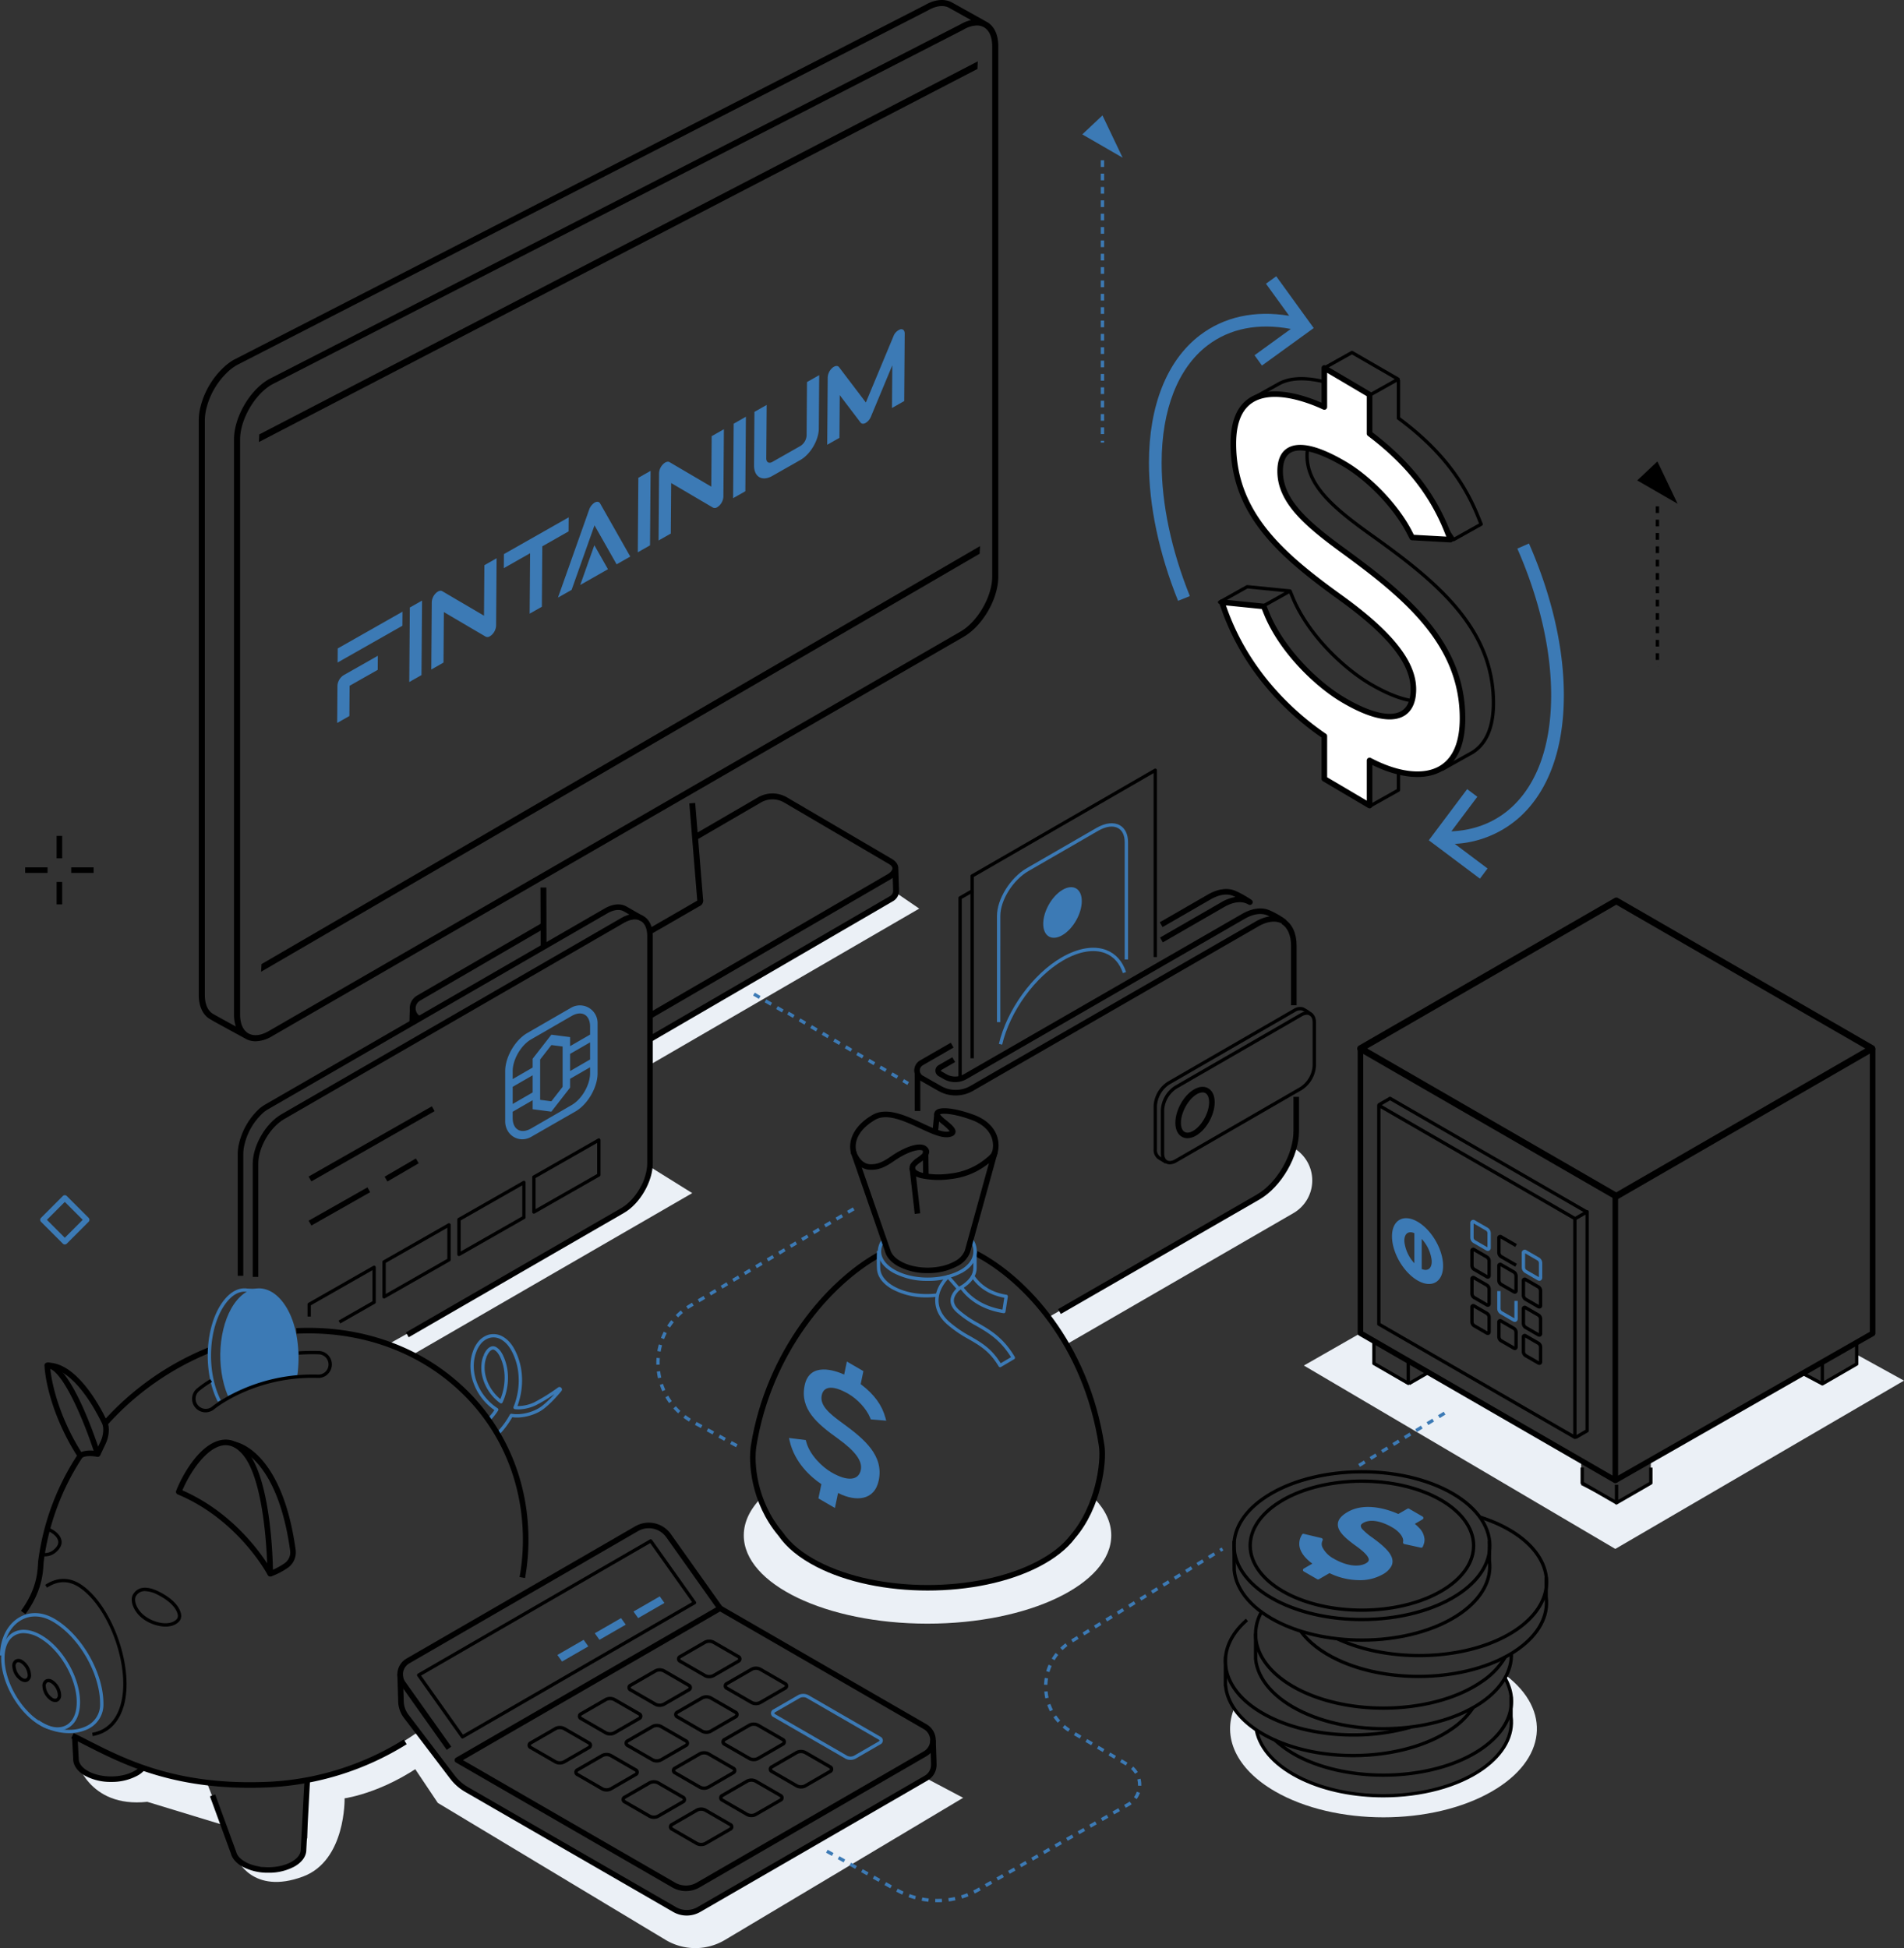 <svg id="Layer_1" data-name="Layer 1" xmlns="http://www.w3.org/2000/svg" viewBox="0 0 860 880"><rect x="0" y="0" width="860" height="880" fill="#333333" stroke="none"/><path d="M185.667,796.345l12.081,18.06L300.585,876.26a26.141,26.141,0,0,0,26.871.046l107.571-64.2-16.768-8.863L313.7,864.04h-7.181l-98.691-57.717-14.239-17.966Z" fill="#ebf0f6"/><path d="M107,839.65s7,16.518,29.84,8.037c19.47-7.23,18.805-35.35,18.805-35.35s20.16-2.679,40.969-19.784l-7.5-10.417s-25.049,17.983-45.37,20.932L138.78,804.1v26.191L134.7,840.941l-9.836,2.9L114.09,843.2Z" fill="#ebf0f6"/><path d="M34.309,794.516s5.244,22.309,32.218,19.405l34.394,10.489-7.489-19.222-28.3-6.451-7.992,4.3-13.061-.161-6.289-3.226Z" fill="#ebf0f6"/><path d="M494.406,676.977l-4.927,10.215-8.243,10.679-12.407,8.692-19.406,7.125-19.637,3.567-23.71-.619-22.4-4.3-20.3-9.194-10.785-10.208-5.833-9.758-2.774-6.736c-5.145,5.189-8.031,10.994-8.031,17.125,0,22.021,37.156,39.873,82.991,39.873s82.992-17.852,82.992-39.873C501.936,687.646,499.227,682.03,494.406,676.977Z" fill="#ebf0f6"/><path d="M584.393,518.575l.614.4a17.051,17.051,0,0,1-.8,29.028L481.685,607.286,473.576,595l95.639-54.841,8.018-7.487,5.462-9.247Z" fill="#ebf0f6"/><polygon points="614.489 602.232 588.939 616.842 729.605 699.679 860 623.658 838.633 611.882 838.633 615.787 823.136 625.102 814.17 621.077 745.654 659.55 745.654 669.894 730.158 678.844 714.185 670.894 714.185 659.813 645.558 620.176 636.073 625.593 620.576 616.56 620.198 605.53 614.489 602.232" fill="#ebf0f6"/><polygon points="186.449 611.912 312.67 538.952 293.524 527.026 288.693 538.325 279.743 548.972 174.361 607.779 186.449 611.912" fill="#ebf0f6"/><polygon points="293.848 480.835 415.205 410.432 404.656 403.224 403.824 404.966 293.848 469.104 293.848 480.835" fill="#ebf0f6"/><polygon points="117.109 196.237 116.936 199.68 441.479 31.153 441.652 27.71 117.109 196.237"/><polygon points="118.115 435.509 117.941 438.952 442.484 250.133 442.657 246.691 118.115 435.509"/><path d="M445.829,9.946c-.088-.051-.183-.082-.273-.13l.007-.012L429.61.9c-3.373-1.561-7.546-1.08-11.751,1.358L105.6,162.529a24.934,24.934,0,0,0-4.276,3.138,36.759,36.759,0,0,0-10.6,17.484,25.625,25.625,0,0,0-.956,6.787v259.5c0,5.325,2.012,9.4,5.532,11.158.5.343,1.254.758,2.317,1.346,1.434.792,3.349,1.842,5.266,2.888,3.829,2.092,7.664,4.173,7.664,4.173l.005-.009c.085.053.159.12.246.17a9.12,9.12,0,0,0,4.622,1.2,14.921,14.921,0,0,0,7.366-2.23L435.2,287.7c8.663-5,15.71-17.215,15.71-27.22V20.852C450.914,15.714,449.108,11.84,445.829,9.946ZM96.745,458.292a1.3,1.3,0,0,0-.212-.132c-2.586-1.311-4.01-4.407-4.01-8.718v-259.5a22.872,22.872,0,0,1,.863-6.071,33.9,33.9,0,0,1,9.782-16.146,22.357,22.357,0,0,1,3.81-2.8L419.24,4.647c3.408-1.974,6.678-2.416,9.118-1.29l10.227,5.712A17.23,17.23,0,0,0,433.811,11L121.379,171.338c-8.65,5-15.686,17.189-15.686,27.179V458.268a16.768,16.768,0,0,0,.828,5.41C101.924,461.173,97.387,458.686,96.745,458.292ZM448.156,260.475c0,8.973-6.563,20.344-14.331,24.831L121.4,465.748c-3.551,2.051-6.827,2.418-9.229,1.031s-3.722-4.409-3.722-8.511V198.517c0-8.957,6.551-20.31,14.306-24.79L435.19,13.392a12.325,12.325,0,0,1,6.026-1.877,6.368,6.368,0,0,1,3.234.822c2.39,1.379,3.706,4.4,3.706,8.515Z"/><path d="M244.119,400.917l.045,16.374L188.4,449.712a6.631,6.631,0,0,0-3.329,5.773,6.853,6.853,0,0,0,.05.84c-.077.869-.115,2.347-.172,4.562l-.055,2.181,2.7-1.559.02-.782c.105.081.214.163.328.244l.263.185,2.633-1.521-1.115-.656a4.035,4.035,0,0,1,.014-6.967l54.432-31.648.023,8.456,2.656-1.534-.072-26.375Z"/><path d="M405.759,392.4l-.5.015h0l.5-.023c0-.1.009-.2,0-.289-.05-1.19-.66-2.9-3.266-4.316l-46.979-27.57a13.05,13.05,0,0,0-13.145-.027L315.1,376.048,314,362.7l-2.652.219,3.562,43.537c.021.318,0,.427.034.407a1.667,1.667,0,0,1-.2.105c-.119.06-.24.122-.361.191l-21.438,12.382.08.36a12.3,12.3,0,0,1,.258,1.688l.065.791L315.72,409.46c.074-.042.147-.079.22-.114a2.755,2.755,0,0,0,1.627-3.087l-2.231-27.272,28.378-16.5a10.39,10.39,0,0,1,10.461.021L401.193,390.1c.7.377,1.874,1.154,1.915,2.111.033.78-.692,1.717-1.964,2.555l-107.8,62.679v3.078l109.2-63.495c.241-.158.469-.32.685-.488l.179,5.706a2.7,2.7,0,0,1-1.348,2.512L293.345,467.971v3.078L403.4,407.058a5.373,5.373,0,0,0,2.669-4.918Z"/><path d="M619.586,364.537l-.736-1.316,12.05-6.751V336.552a.753.753,0,0,1,1.088-.675l.988.489c5.713,2.829,16.419,9,18.546,10.226l12.342-6.894.731-.409c6.1-3.759,9.21-11.1,9.21-21.793,0-33.145-25.266-53.995-53.415-74.167-17.431-12.414-30.767-23.053-30.767-37.422,0-4.968,1.532-8.37,4.554-10.115,5.1-2.944,14.23-.778,26.418,6.262a86.162,86.162,0,0,1,22.135,19.283l14.079,21.418,11.243-6.3-1.236-3.045c-6.839-16.863-17.87-30.6-34.715-43.232l-.9-.674a.757.757,0,0,1-.3-.6V171.666h1.508v16.859l.6.447c17.074,12.8,28.261,26.744,35.207,43.873l1.487,3.661a.755.755,0,0,1-.33.942l-12.437,6.966a.753.753,0,0,1-1-.244l-14.417-21.939a84.6,84.6,0,0,0-21.677-18.871c-11.7-6.754-20.306-8.922-24.91-6.262-2.522,1.456-3.8,4.42-3.8,8.809,0,13.648,13.062,24.035,30.136,36.194,28.482,20.411,54.047,41.534,54.047,75.395,0,11.255-3.35,19.026-9.955,23.094l-13.476,7.528a.757.757,0,0,1-.746-.007c-.124-.072-12.412-7.2-18.728-10.344v19.145a.753.753,0,0,1-.386.658Z"/><path d="M640.759,317.507c-5.623,0-13-2.571-21.771-7.639-12.338-7.126-28.823-22.641-35.862-39.865L582,267.255l1.4-.571,1.124,2.747c6.9,16.9,23.1,32.129,35.22,39.13,12.017,6.94,21.5,9.106,26.709,6.1,3.021-1.745,4.554-5.2,4.554-10.261,0-11.658-10.327-24.43-32.5-40.195-27.687-19.5-50.608-38.279-50.608-70.773,0-2.152-2.786-9.807-3.859-12.575a.755.755,0,0,1,.335-.931l12.64-7.067c10.343-5.929,26.529.062,33.007,2.915l-.607,1.381c-6.27-2.761-21.9-8.574-31.657-2.984l-12.077,6.753c.9,2.366,3.726,9.991,3.726,12.508,0,31.771,22.631,50.291,49.971,69.541,22.607,16.075,33.135,29.238,33.135,41.427,0,5.641-1.785,9.533-5.308,11.567A12.71,12.71,0,0,1,640.759,317.507Z"/><path d="M598.184,351.825V332.5l-.948-.654c-11.885-8.231-33.413-26.483-44.088-56.245l-1.286-3.585,18.966,1.921,1.1,2.748c6.822,17.061,22.81,32.434,34.778,39.5,19.552,11.54,31.7,9.7,31.7-4.814,0-11.924-10.2-24.89-32.11-40.81-26.917-19.368-49.212-38.026-49.212-70.158,0-32.528,30.757-21.21,40.183-16.968l.92.415V166.2l20.422,12.054v17.617l.881.675C636.08,209.258,646.951,223.1,653.7,240.1l1.454,3.66-17.329-.969-1.2-2.34c-5.863-11.429-17.874-24.084-29.206-30.773-18.558-10.953-29.2-9.788-29.2,3.2,0,14.008,12.914,24.52,29.8,36.809,27.711,20.294,52.576,41.279,52.576,74.78,0,27.846-20.6,29.88-41.016,19.545l-.967-.489v20.36Z" fill="#fff"/><path d="M618.606,365.136a1.249,1.249,0,0,1-.638-.175l-20.422-12.054a1.255,1.255,0,0,1-.619-1.082V333.159l-.4-.281c-12.009-8.315-33.763-26.759-44.557-56.853l-1.286-3.586a1.256,1.256,0,0,1,1.309-1.674l18.966,1.92a1.259,1.259,0,0,1,1.04.783l1.1,2.748c6.714,16.789,22.461,31.925,34.251,38.884,11.5,6.79,20.561,8.977,25.5,6.152,2.852-1.629,4.3-4.955,4.3-9.884,0-11.487-10.038-24.13-31.592-39.792C578.348,252,555.825,233.129,555.825,200.4c0-10.023,2.877-16.967,8.552-20.638,9.873-6.389,25.459-.937,32.55,2.146V166.2a1.255,1.255,0,0,1,1.895-1.082l20.423,12.053a1.257,1.257,0,0,1,.618,1.083v17l.388.3c16.783,12.862,27.782,26.87,34.613,44.087l1.454,3.66a1.258,1.258,0,0,1-.147,1.2,1.316,1.316,0,0,1-1.09.52l-17.329-.969a1.254,1.254,0,0,1-1.048-.682l-1.2-2.34c-5.764-11.237-17.578-23.682-28.727-30.263-11.038-6.515-19.48-8.755-23.763-6.306-2.351,1.344-3.543,4.177-3.543,8.422,0,13.417,12.691,23.719,29.281,35.793,27.981,20.491,53.094,41.706,53.094,75.8,0,11.526-3.389,19.453-10.071,23.562-7.592,4.669-19.183,3.762-31.912-2.468v18.322a1.255,1.255,0,0,1-1.257,1.257ZM599.44,351.107l17.91,10.572v-18.16a1.257,1.257,0,0,1,1.824-1.122l.967.489c12.266,6.209,23.315,7.3,30.318,3,5.888-3.622,8.874-10.828,8.874-21.421,0-32.913-24.626-53.674-52.062-73.766-17.174-12.5-30.313-23.222-30.313-37.824,0-5.214,1.619-8.781,4.81-10.6,5.251-3,14.1-.871,26.286,6.324,11.518,6.8,23.726,19.662,29.686,31.281l.871,1.7,14.645.819-.727-1.83c-6.658-16.778-17.4-30.446-33.806-43.02l-.88-.675a1.257,1.257,0,0,1-.493-1v-16.9L599.44,168.4v15.449a1.256,1.256,0,0,1-1.774,1.145l-.918-.415c-6.238-2.807-21.752-8.69-31.007-2.7-4.912,3.178-7.4,9.412-7.4,18.527,0,31.536,22.05,49.97,48.688,69.138,22.265,16.179,32.633,29.469,32.633,41.83,0,7.346-3.026,10.617-5.566,12.067-5.839,3.336-15.532,1.2-28.025-6.171-12.147-7.168-28.376-22.778-35.307-40.114l-.817-2.041-16.227-1.643.613,1.71c10.557,29.434,31.862,47.491,43.621,55.635l.946.654a1.257,1.257,0,0,1,.543,1.034Z"/><path d="M570.264,274.69a.639.639,0,0,1-.075,0l-19.382-1.921a.754.754,0,0,1-.293-1.408l12.436-6.967a.7.7,0,0,1,.442-.093l19.382,1.922a.754.754,0,0,1,.294,1.408l-12.436,6.967A.754.754,0,0,1,570.264,274.69ZM553.342,271.5l16.76,1.661,10.138-5.679-16.76-1.662Z"/><path d="M619.09,179.005a.759.759,0,0,1-.377-.1l-20.87-12.054a.754.754,0,0,1,.009-1.311l12.436-6.967a.753.753,0,0,1,.745,0L631.9,170.631a.754.754,0,0,1-.009,1.311l-12.436,6.967A.766.766,0,0,1,619.09,179.005Zm-19.344-12.8,19.35,11.176L630,171.274,610.65,160.1Z"/><path d="M690.605,245.507l-5.251,2.306c9.991,22.776,15.272,45.669,15.272,66.2,0,22.253-6.094,39.692-17.621,50.434-7.36,6.857-16.754,10.628-27.445,11.083l11.718-15.619-4.587-3.443-17.326,23.1L668.453,396.9l3.441-4.589-14.8-11.113a47.4,47.4,0,0,0,29.821-12.549c12.723-11.856,19.448-30.747,19.448-54.633C706.361,292.7,700.913,269,690.605,245.507Z" fill="#3c7ab5"/><path d="M576.455,124.8l-4.646,3.364,10.484,14.482c-15.538-2.552-29.379.438-40.372,8.837-14.811,11.313-22.969,31.772-22.969,57.6,0,19.355,4.549,40.906,13.155,62.324l5.321-2.14c-8.336-20.744-12.741-41.556-12.741-60.184,0-24,7.357-42.842,20.715-53.046,10.073-7.694,23-10.217,37.632-7.439L566.642,160.48l3.364,4.648,23.38-16.937Z" fill="#3c7ab5"/><path d="M74.738,734.771c-.348,0-.688-.016-1.015-.045-4.848-.426-10.846-3.217-13.319-8.494-.521-1.114-1.587-3.935-.242-6.1,2.192-3.521,6.308-3.875,11.9-1.022,7.091,3.619,9.037,7.444,9.565,9.4a4.207,4.207,0,0,1-.247,3.3C79.967,734.007,77.184,734.771,74.738,734.771Zm-9.182-16.032a4.541,4.541,0,0,0-4.114,2.193c-.954,1.535-.089,3.77.328,4.66,2.206,4.707,7.811,7.257,12.084,7.632,2.1.176,5.008-.287,6.254-2.223a2.776,2.776,0,0,0,.06-2.093c-.373-1.383-1.976-4.973-8.8-8.452A13.627,13.627,0,0,0,65.556,718.739Z"/><path d="M18.916,703.064a.754.754,0,0,1-.744-.873c.532-3.354,1.56-9.345,2.459-11.785a.754.754,0,0,1,.951-.452c2.085.712,6.074,2.988,6.245,6.5.125,2.544-2.179,4.491-3.175,5.208a7.447,7.447,0,0,1-4.743,1.363c-.323,0-.63.009-.921.037A.579.579,0,0,1,18.916,703.064Zm2.891-11.406a92.64,92.64,0,0,0-2,9.858h.079a6.014,6.014,0,0,0,3.884-1.078c.8-.575,2.64-2.106,2.552-3.913C26.213,694.3,23.775,692.516,21.807,691.658Z"/><path d="M41.881,784.228l-.251-1.487c4.381-.74,10.156-3.494,12.786-12.417,4.777-16.2-4.573-43.448-18.187-53-4.891-3.433-9.935-3.484-14.991-.154l-.828-1.259c5.544-3.653,11.314-3.592,16.684.177,14.046,9.859,23.694,37.959,18.769,54.666C53.012,780.42,46.686,783.417,41.881,784.228Z"/><path d="M225.271,648.3l-1.082-1.051c.779-.8,1.525-1.636,2.218-2.482a36.467,36.467,0,0,0,3.9-5.763.745.745,0,0,1,.785-.384,14.7,14.7,0,0,0,3.52.16,20.782,20.782,0,0,0,8.021-2.273c2.519-1.279,5.519-4.259,7.8-6.792a69.107,69.107,0,0,1-8.578,5.159,19.141,19.141,0,0,1-7.33,1.767,13.121,13.121,0,0,1-1.957-.088.754.754,0,0,1-.609-1.031,31.235,31.235,0,0,0,1.807-6.233,30.705,30.705,0,0,0,.394-8.626,27.523,27.523,0,0,0-2.121-8.408c-1.044-2.422-2.639-5.43-5.729-7.2a6.871,6.871,0,0,0-5.434-.615,8.253,8.253,0,0,0-4.075,3.1,12.326,12.326,0,0,0-1.789,3.5l-.237.669a17.587,17.587,0,0,0-.749,4.254,20.337,20.337,0,0,0,.244,4.451,22.726,22.726,0,0,0,1.12,4.064,23.448,23.448,0,0,0,4.348,7.279,22.954,22.954,0,0,0,5.033,4.371.756.756,0,0,1,.228,1.046,31.533,31.533,0,0,1-2.95,3.863c-.278.311-.565.62-.859.924L220.1,640.91q.418-.435.817-.881a29.8,29.8,0,0,0,2.4-3.053,25.572,25.572,0,0,1-9.336-11.955,24.45,24.45,0,0,1-1.2-4.361,22.246,22.246,0,0,1-.261-4.785,18.985,18.985,0,0,1,.82-4.63l.239-.682a14.117,14.117,0,0,1,.67-1.684,13.837,13.837,0,0,1,1.338-2.236,9.72,9.72,0,0,1,4.816-3.635,8.42,8.42,0,0,1,6.656.74c3.476,1.992,5.227,5.275,6.364,7.913a29.033,29.033,0,0,1,2.237,8.863,32.16,32.16,0,0,1-.412,9.037,32.546,32.546,0,0,1-1.522,5.573c.25.007.5.009.758,0a17.607,17.607,0,0,0,6.745-1.632,85.557,85.557,0,0,0,10.848-6.761,1.12,1.12,0,0,1,1.5,1.634c-2.288,2.755-6.662,7.648-10.264,9.48a22.271,22.271,0,0,1-8.593,2.43,15.961,15.961,0,0,1-3.345-.1,38.165,38.165,0,0,1-3.806,5.539C226.853,646.6,226.078,647.47,225.271,648.3Zm1.054-14.353a.755.755,0,0,1-.443-.143,21.138,21.138,0,0,1-7.555-10.386,19.659,19.659,0,0,1-.812-3.476,17.261,17.261,0,0,1-.05-3.725,14.11,14.11,0,0,1,.718-3.329c.1-.236.172-.423.245-.611l.7.273-.67-.358a7.969,7.969,0,0,1,.447-1,8.672,8.672,0,0,1,.888-1.362,4.491,4.491,0,0,1,2.2-1.614,2.832,2.832,0,0,1,2.266.4,7.231,7.231,0,0,1,2.127,2.176,12.186,12.186,0,0,1,.8,1.4c.106.253.2.464.3.674a10.473,10.473,0,0,1,.448,1.086,22.9,22.9,0,0,1,1.466,7.066,25.723,25.723,0,0,1-.633,7.249,26.129,26.129,0,0,1-1.765,5.234.755.755,0,0,1-.494.417A.781.781,0,0,1,226.325,633.949Zm-7.194-21.4.7.273c-.079.2-.157.4-.239.595a12.661,12.661,0,0,0-.63,2.948,15.866,15.866,0,0,0,.046,3.389,18.251,18.251,0,0,0,.742,3.177,19.749,19.749,0,0,0,6.265,9.077A25.478,25.478,0,0,0,227.9,621.1a21.448,21.448,0,0,0-1.379-6.635,8.635,8.635,0,0,0-.379-.921c-.124-.271-.228-.5-.325-.732a10.834,10.834,0,0,0-.685-1.186,5.767,5.767,0,0,0-1.659-1.724,1.343,1.343,0,0,0-1.088-.229,3.133,3.133,0,0,0-1.414,1.1,7.252,7.252,0,0,0-.74,1.137,6.772,6.772,0,0,0-.368.829Z" fill="#3c7ab5"/><path d="M121.209,845.95a24.256,24.256,0,0,1-11.865-2.833c-2.71-1.566-4.459-3.594-5.06-5.866-.117-.324-6.233-17.025-9.447-25.8l2.36-.865c9.484,25.892,9.5,25.947,9.52,26.029.423,1.6,1.767,3.1,3.883,4.323,5.849,3.378,15.367,3.378,21.218,0,2.6-1.5,4.026-3.417,4.026-5.4l1.681-31.5,2.509.134-1.679,31.435c0,2.853-1.874,5.544-5.281,7.512A24.256,24.256,0,0,1,121.209,845.95Z"/><path d="M50.2,804.929A24.274,24.274,0,0,1,38.335,802.1c-3.407-1.969-5.283-4.661-5.283-7.58l-.528-9.859,2.509-.134.53,9.927c0,2.049,1.432,3.967,4.029,5.469,5.849,3.376,15.367,3.376,21.218,0a9.359,9.359,0,0,0,2.674-2.135l2.039,1.468a11.249,11.249,0,0,1-3.457,2.844A24.262,24.262,0,0,1,50.2,804.929Z"/><path d="M112.779,807.582c-36.454,0-58.063-11.008-74.16-19.208-2.262-1.152-4.4-2.24-6.434-3.222l1.092-2.265c2.06,1,4.208,2.089,6.482,3.247,17.112,8.716,40.539,20.655,81.768,18.726a126.647,126.647,0,0,0,60.839-19.092l1.327,2.134a129.156,129.156,0,0,1-62.048,19.47Q117.073,807.587,112.779,807.582Z"/><path d="M237.156,712.84l-2.474-.446a94.5,94.5,0,0,0,1.484-15.045c.467-26.163-9.272-50.285-27.424-67.922-19.3-18.754-45.87-28.342-74.788-26.97l-.118-2.512c29.613-1.392,56.85,8.436,76.656,27.679,18.656,18.126,28.666,42.9,28.187,69.77A97.181,97.181,0,0,1,237.156,712.84Z"/><path d="M48.387,643.825l-1.875-1.674a128.388,128.388,0,0,1,47.747-33.535l.935,2.333A125.869,125.869,0,0,0,48.387,643.825Z"/><path d="M11.5,729.13l-2.028-1.485c6.958-9.516,7.427-17.049,7.678-21.1.042-.685.079-1.262.137-1.724A114.238,114.238,0,0,1,35.21,656.878l2.1,1.377a111.712,111.712,0,0,0-17.535,46.883c-.053.42-.085.944-.123,1.566C19.406,710.7,18.889,719.02,11.5,729.13Z"/><path d="M45.253,657.387l-2.271-1.074,2.547-5.393c1.053-2.233,1.6-5.792.544-7.985-2.832-5.864-12.938-24.907-24.519-24.907l-.193,0-.045-2.514.239,0c12.687,0,22.943,18.383,26.781,26.327,1.479,3.064.759,7.41-.535,10.152Z"/><path d="M36.262,658.823a1.26,1.26,0,0,1-1.056-.576c-10.242-15.911-14.527-31.816-15.122-41.4a1.257,1.257,0,0,1,1.255-1.335c10.685,0,22.647,36.763,23.976,40.954a1.257,1.257,0,0,1-1.452,1.612c-1.9-.391-5.436-.609-6.828.476A1.26,1.26,0,0,1,36.262,658.823ZM22.73,618.348c.91,8.864,5,23.268,13.956,37.543a12.533,12.533,0,0,1,5.616-.568C37.643,641.209,29.053,621.1,22.73,618.348Z"/><path d="M122.458,712.1l-.806-2.381a29.648,29.648,0,0,0,7.088-3.708,5.984,5.984,0,0,0,2.3-5.649c-5.94-42.929-25.08-46.58-25.274-46.611l.411-2.481c.861.143,21.162,4,27.352,48.747a8.5,8.5,0,0,1-3.287,8.013A31.779,31.779,0,0,1,122.458,712.1Z"/><path d="M122.055,712.163a1.258,1.258,0,0,1-1.115-.677c-.13-.249-13.224-24.982-40.681-36.438a1.255,1.255,0,0,1-.688-1.614c2.774-7.151,10.6-21.15,20.378-22.943,4.092-.752,7.873.775,11.251,4.532,11.83,13.152,12.106,54.14,12.112,55.879a1.259,1.259,0,0,1-.956,1.225A1.3,1.3,0,0,1,122.055,712.163ZM82.371,673.217c20.745,9.05,33.309,25.374,38.305,32.99-.437-11.266-2.419-39.579-11.345-49.5-2.793-3.1-5.715-4.326-8.929-3.741C92.794,654.359,85.558,665.672,82.371,673.217Z"/><path d="M31.19,782.9a25.6,25.6,0,0,1-14.572-4.622l.875-1.228c6.494,4.628,15.635,5.708,21.733,2.562a10.662,10.662,0,0,0,5.985-10.075c0-13.6-9.621-30.217-21.447-37.047-4.935-2.849-10-3.06-14.27-.6-4.926,2.845-7.986,8.94-7.986,15.9H0c0-7.5,3.348-14.1,8.74-17.21,4.752-2.746,10.357-2.534,15.778.6,12.242,7.071,22.2,24.275,22.2,38.353a12.252,12.252,0,0,1-6.8,11.416A19.129,19.129,0,0,1,31.19,782.9Z" fill="#3c7ab5"/><path d="M26,781.772a16.263,16.263,0,0,1-8.025-2.456C8.357,773.747.536,760.2.536,749.111c0-5.527,1.9-9.668,5.359-11.661s8.023-1.567,12.83,1.217c9.613,5.569,17.434,19.119,17.434,30.206,0,5.527-1.9,9.667-5.359,11.66A9.5,9.5,0,0,1,26,781.772Zm-15.29-44.05a8.009,8.009,0,0,0-4.057,1.035c-2.969,1.712-4.6,5.389-4.6,10.354,0,10.608,7.483,23.572,16.681,28.9,4.322,2.5,8.344,2.937,11.322,1.216s4.6-5.389,4.6-10.353c0-10.607-7.483-23.571-16.681-28.9A14.79,14.79,0,0,0,10.705,737.722Z" fill="#3c7ab5"/><path d="M24.953,768.861a3.937,3.937,0,0,1-1.94-.582,8.406,8.406,0,0,1-3.859-6.669,3.144,3.144,0,0,1,1.391-2.893,3.165,3.165,0,0,1,3.222.247,8.4,8.4,0,0,1,3.86,6.669,3.14,3.14,0,0,1-1.391,2.892A2.53,2.53,0,0,1,24.953,768.861ZM21.829,759.9a1.039,1.039,0,0,0-.53.13,1.761,1.761,0,0,0-.637,1.585,6.964,6.964,0,0,0,3.105,5.362,1.793,1.793,0,0,0,1.715.247,1.761,1.761,0,0,0,.637-1.586,6.965,6.965,0,0,0-3.106-5.363A2.455,2.455,0,0,0,21.829,759.9Z"/><path d="M11.342,759.835a3.918,3.918,0,0,1-1.939-.581,8.4,8.4,0,0,1-3.86-6.669,3.141,3.141,0,0,1,1.391-2.892,3.16,3.16,0,0,1,3.223.246,8.4,8.4,0,0,1,3.859,6.668,3.143,3.143,0,0,1-1.391,2.893A2.536,2.536,0,0,1,11.342,759.835Zm-3.123-8.966a1.04,1.04,0,0,0-.531.131,1.76,1.76,0,0,0-.637,1.585,6.97,6.97,0,0,0,3.106,5.363,1.781,1.781,0,0,0,1.714.245,1.761,1.761,0,0,0,.637-1.586,6.961,6.961,0,0,0-3.1-5.362A2.461,2.461,0,0,0,8.219,750.869Z"/><path d="M98.361,633.176c-.1-.2-.2-.406-.3-.613-6.408-13.289-5.434-33.019,2.172-43.978,3.395-4.891,7.507-7.194,11.6-6.492h.261l6.395.243-.057,1.506-6.366-.242h-.3a.842.842,0,0,1-.133-.011c-3.507-.634-7.1,1.451-10.159,5.855-7.331,10.561-8.25,29.611-2.051,42.464.094.2.189.391.287.582Z" fill="#3c7ab5"/><path d="M130.761,593.158c-6.3-13.073-17.509-14.955-24.977-4.2-7.175,10.337-8.331,28.641-2.819,41.656l15.361-5.6,15.94-3.454C135.65,612.281,134.606,601.131,130.761,593.158Z" fill="#3c7ab5"/><path d="M92.835,637.979a5.853,5.853,0,0,1-.747-.047A6.084,6.084,0,0,1,88.9,627.261,52.182,52.182,0,0,1,94.963,623l.793,1.282a50.894,50.894,0,0,0-5.884,4.133A4.579,4.579,0,0,0,95.79,635.4c.182-.154,18.729-15.363,47.878-14.471a4.58,4.58,0,0,0,3.457-7.74,4.46,4.46,0,0,0-3.16-1.413c-3-.1-6.021-.042-8.98.157l-.1-1.5c3.011-.205,6.079-.258,9.122-.161a5.96,5.96,0,0,1,4.215,1.883,6.091,6.091,0,0,1-4.6,10.287c-28.505-.925-46.684,13.967-46.863,14.119A6.121,6.121,0,0,1,92.835,637.979Z"/><path d="M434.409,487.853H432.9V405.612a.752.752,0,0,1,.377-.653l5.768-3.331.754,1.306-5.392,3.113Z"/><path d="M439.852,478.054h-1.508V395.708a.753.753,0,0,1,.377-.653l82.715-47.773a.754.754,0,0,1,1.131.653v84.392h-1.508V349.241l-81.207,46.9Z"/><path d="M451.823,461.723h-1.507V413.742c0-7.61,6.037-17.288,13.457-21.572L495.3,373.964c3.983-2.3,7.833-2.722,10.555-1.147,2.358,1.362,3.656,4.065,3.656,7.61v52.989H508V380.427c0-2.985-1.031-5.223-2.9-6.3-2.241-1.3-5.54-.878-9.047,1.147l-31.522,18.206c-7,4.045-12.7,13.137-12.7,20.266Z" fill="#3c7ab5"/><path d="M452.65,471.892l-1.469-.345c3.637-15.457,15.3-31.52,28.359-39.064,7.421-4.287,14.58-5.471,20.159-3.329,4.253,1.633,7.339,5.074,8.924,9.953l-1.433.466c-1.44-4.43-4.218-7.546-8.031-9.011-5.144-1.974-11.844-.827-18.865,3.227C467.564,441.141,456.2,456.809,452.65,471.892Z" fill="#3c7ab5"/><path d="M479.911,422.4c-4.809,2.833-8.707.557-8.707-5.084s3.9-12.51,8.707-15.343,8.707-.558,8.707,5.083S484.72,419.565,479.911,422.4Z" fill="#3c7ab5"/><path d="M479.16,593.54l-1.255-2.179,89.752-51.727c9.135-5.277,16.568-18.115,16.568-28.618V495.475h2.514v15.541c0,11.3-8,25.118-17.827,30.8Z"/><rect x="413.163" y="484.784" width="2.513" height="17.067" transform="translate(-0.822 0.691) rotate(-0.096)"/><path d="M585.65,454.1h-2.513V427.258c0-4.718-1.514-8.23-4.263-9.886l1.3-2.153c3.532,2.129,5.478,6.405,5.478,12.039Z"/><path d="M526.329,525.61c-.982-.6-3.291-2-3.5-2.165a5.17,5.17,0,0,1-1.765-4.286V499.648a13.944,13.944,0,0,1,6.406-11.067l56.786-32.8a5.331,5.331,0,0,1,4.461-.69,21.5,21.5,0,0,1,4.215,2.782l-.952,1.168a20.5,20.5,0,0,0-3.783-2.534,3.9,3.9,0,0,0-3.187.58l-56.786,32.8a12.485,12.485,0,0,0-5.652,9.761v19.511a3.737,3.737,0,0,0,1.164,3.081c.189.135,2.176,1.349,3.382,2.082Z"/><path d="M528.389,525.949a3.826,3.826,0,0,1-1.939-.5c-1.371-.792-2.126-2.4-2.126-4.514V501.5a13.894,13.894,0,0,1,6.382-11.027l56.557-32.664c1.851-1.071,3.629-1.222,5.009-.425s2.127,2.4,2.127,4.514V481.33a13.9,13.9,0,0,1-6.382,11.026L531.46,525.02A6.216,6.216,0,0,1,528.389,525.949Zm61.939-67.561a4.742,4.742,0,0,0-2.311.726L531.46,491.778a12.436,12.436,0,0,0-5.628,9.721v19.432c0,1.557.487,2.7,1.372,3.207s2.135.366,3.5-.424l56.557-32.664a12.438,12.438,0,0,0,5.628-9.72V461.9c0-1.557-.487-2.7-1.373-3.207A2.335,2.335,0,0,0,590.328,458.388Z"/><path d="M525.227,425.686l-1.255-2.179,27.661-15.943a18.489,18.489,0,0,1,6.4-2.378c-.348-.166-.7-.326-1.053-.479-2.752-1.184-6.373-.624-10.188,1.579l-21.682,12.5-1.254-2.178,21.681-12.5c4.515-2.608,8.934-3.217,12.436-1.709a42.871,42.871,0,0,1,5.038,2.639c2.64,1.6,2.8,1.737,2.8,2.488a1.256,1.256,0,0,1-1.9,1.077c-2.856-1.718-6.767-1.313-11.014,1.14Z"/><path d="M431.643,494.841a15.733,15.733,0,0,1-7.787-2.053l-8.267-4.706a5.222,5.222,0,0,1-.025-9.061l13.883-8L430.7,473.2l-13.883,8a2.707,2.707,0,0,0,.013,4.7L425.1,490.6a13.276,13.276,0,0,0,13.153-.036l128.777-74.226a18.5,18.5,0,0,1,6.4-2.379c-.346-.165-.7-.326-1.053-.478-2.753-1.184-6.373-.625-10.188,1.578l-125.56,72.371a10.431,10.431,0,0,1-10.332.031l-2.366-1.345a2.847,2.847,0,0,1-.015-4.939l6.236-3.593,1.255,2.178-6.236,3.593a.333.333,0,0,0,0,.576l2.366,1.344a7.916,7.916,0,0,0,7.836-.023l125.558-72.37c4.516-2.609,8.935-3.219,12.436-1.711a39.38,39.38,0,0,1,6.932,3.881c.1.055.2.111.295.17l-.035.059a1.657,1.657,0,0,1,.644,1.018,1.258,1.258,0,0,1-1.9,1.078c-2.853-1.718-6.764-1.315-11.013,1.139L439.505,492.747A15.741,15.741,0,0,1,431.643,494.841Z"/><path d="M536.352,514.156a5.021,5.021,0,0,1-2.488-.636c-1.915-1.076-2.969-3.323-2.969-6.327,0-5.578,3.612-12.146,8.222-14.955,2.39-1.455,4.719-1.689,6.56-.654,1.914,1.075,2.969,3.322,2.969,6.326,0,5.578-3.612,12.147-8.222,14.956A7.932,7.932,0,0,1,536.352,514.156Zm6.828-20.692a5.469,5.469,0,0,0-2.756.921c-3.8,2.316-7.016,8.182-7.016,12.808,0,2.026.615,3.533,1.687,4.135,1.011.57,2.44.354,4.022-.609,3.8-2.317,7.016-8.182,7.016-12.809,0-2.026-.615-3.532-1.687-4.134A2.541,2.541,0,0,0,543.18,493.464Z"/><rect x="635.708" y="621.759" width="10.037" height="1.508" transform="translate(-225.398 403.695) rotate(-29.995)"/><path d="M636.072,625.6a.759.759,0,0,1-.377-.1l-15.5-8.95a.751.751,0,0,1-.377-.653v-9.836a.754.754,0,0,1,1.131-.653l15.5,8.951a.752.752,0,0,1,.377.653v9.835a.754.754,0,0,1-.754.754Zm-14.741-10.139,13.988,8.079V615.45l-13.988-8.079Z"/><path d="M823.136,625.856a.754.754,0,0,1-.754-.754V615.33h1.508V623.8l13.989-8.079v-9.245h1.508v9.68a.755.755,0,0,1-.377.653l-15.5,8.95A.748.748,0,0,1,823.136,625.856Z"/><rect x="817.899" y="617.648" width="1.508" height="10.15" transform="translate(-115.116 1054.062) rotate(-62.053)"/><path d="M730.158,679.6a.746.746,0,0,1-.377-.1.753.753,0,0,1-.377-.653V670.7h1.508v6.843l13.989-8.079v-6.515h1.507v6.95a.753.753,0,0,1-.377.653l-15.5,8.95A.748.748,0,0,1,730.158,679.6Z"/><path d="M730.068,679.671l-15.784-9.116a.753.753,0,0,1-.377-.653v-6.958h1.508v6.523l15.407,8.9Z"/><path d="M716.138,548.025l-88.275-50.984-4.9,2.828-.754-1.306,5.274-3.046a.748.748,0,0,1,.754,0l88.651,51.2Z"/><path d="M711.341,650.024a.748.748,0,0,1-.377-.1L622.413,598.78a.755.755,0,0,1-.377-.653V499.3a.754.754,0,0,1,1.131-.653l88.551,51.143a.752.752,0,0,1,.377.653V649.27a.753.753,0,0,1-.377.653A.746.746,0,0,1,711.341,650.024Zm-87.8-52.332,87.043,50.272V550.881l-87.043-50.272Z"/><path d="M640.279,551.868c-6.375-3.682-11.542-.724-11.542,6.606s5.167,16.256,11.542,19.938,11.542.724,11.542-6.606S646.653,555.55,640.279,551.868Zm-5.941,9.118c-.239-3.594,1.7-5.157,4.5-3.935v13.578A17.241,17.241,0,0,1,634.338,560.986Zm7.823,12.243V559.651a17.233,17.233,0,0,1,4.5,9.643C646.9,572.888,644.958,574.451,642.161,573.229Z" fill="#3c7ab5"/><path d="M711.979,650.009l-.754-1.306,4.9-2.828v-97.2l-4.143,2.394-.754-1.307,5.274-3.046a.754.754,0,0,1,1.131.653V646.31a.754.754,0,0,1-.377.653Z"/><path d="M672.05,565.052a1.643,1.643,0,0,1-.82-.236l-5.765-3.33a2.936,2.936,0,0,1-1.367-2.368V552.5a1.347,1.347,0,0,1,2.121-1.224l5.764,3.329a2.948,2.948,0,0,1,1.371,2.375v6.614a1.433,1.433,0,0,1-.668,1.295A1.266,1.266,0,0,1,672.05,565.052Zm-6.435-12.389-.009,6.455a1.467,1.467,0,0,0,.613,1.062l5.619,3.247.009-6.452a1.485,1.485,0,0,0-.618-1.069Z" fill="#3c7ab5"/><path d="M684.4,572.19l-6.759-3.912a2.939,2.939,0,0,1-1.365-2.368v-6.623a1.346,1.346,0,0,1,2.12-1.224l6.76,3.912-.756,1.306-6.607-3.826-.009,6.455a1.469,1.469,0,0,0,.612,1.062l6.76,3.912Z"/><path d="M695.3,578.545a1.651,1.651,0,0,1-.821-.237l-5.765-3.329a2.936,2.936,0,0,1-1.367-2.368v-6.617a1.35,1.35,0,0,1,2.125-1.228l5.761,3.327a2.952,2.952,0,0,1,1.37,2.376v6.613a1.433,1.433,0,0,1-.669,1.295A1.256,1.256,0,0,1,695.3,578.545Zm-6.436-12.389-.009,6.455a1.467,1.467,0,0,0,.613,1.062l5.619,3.245.009-6.449a1.484,1.484,0,0,0-.618-1.07Z" fill="#3c7ab5"/><path d="M672.053,577.621a1.64,1.64,0,0,1-.819-.236l-5.769-3.332a2.936,2.936,0,0,1-1.367-2.368v-6.622a1.347,1.347,0,0,1,2.121-1.225l5.769,3.332a2.936,2.936,0,0,1,1.366,2.367v6.623a1.43,1.43,0,0,1-.667,1.293A1.258,1.258,0,0,1,672.053,577.621Zm-6.438-12.391-.009,6.455a1.467,1.467,0,0,0,.613,1.062l5.619,3.246.009-6.456a1.47,1.47,0,0,0-.613-1.061Z"/><path d="M684.228,584.413a1.636,1.636,0,0,1-.818-.236l-5.766-3.33a2.943,2.943,0,0,1-1.37-2.375v-6.619a1.346,1.346,0,0,1,2.12-1.223l5.765,3.329a2.948,2.948,0,0,1,1.371,2.375v6.618a1.429,1.429,0,0,1-.668,1.293A1.256,1.256,0,0,1,684.228,584.413Zm-6.437-12.391-.009,6.45a1.482,1.482,0,0,0,.615,1.069l5.616,3.243.009-6.45a1.484,1.484,0,0,0-.617-1.069Z"/><path d="M695.3,591.114a1.645,1.645,0,0,1-.819-.236l-5.764-3.33a2.944,2.944,0,0,1-1.372-2.374v-6.613a1.35,1.35,0,0,1,2.125-1.228l5.761,3.327a2.946,2.946,0,0,1,1.37,2.376v6.618a1.43,1.43,0,0,1-.667,1.292A1.258,1.258,0,0,1,695.3,591.114Zm-6.438-12.391-.009,6.451a1.477,1.477,0,0,0,.617,1.068l5.615,3.244.009-6.45a1.481,1.481,0,0,0-.617-1.07Z"/><path d="M672.05,590.343a1.643,1.643,0,0,1-.82-.236l-5.761-3.327a2.943,2.943,0,0,1-1.371-2.375v-6.613a1.349,1.349,0,0,1,2.125-1.227l5.76,3.327a2.946,2.946,0,0,1,1.371,2.375v6.613a1.432,1.432,0,0,1-.668,1.295A1.266,1.266,0,0,1,672.05,590.343Zm-6.435-12.387-.009,6.449a1.479,1.479,0,0,0,.616,1.069l5.616,3.244.009-6.451a1.481,1.481,0,0,0-.617-1.069Z"/><path d="M684.225,597.135a1.64,1.64,0,0,1-.819-.236l-5.762-3.327a2.949,2.949,0,0,1-1.37-2.376v-7.978h1.508V591.2a1.481,1.481,0,0,0,.616,1.07l5.615,3.244.009-7.862h1.508v8.024a1.433,1.433,0,0,1-.668,1.295A1.269,1.269,0,0,1,684.225,597.135Z" fill="#3c7ab5"/><path d="M695.3,603.838a1.636,1.636,0,0,1-.82-.236l-5.769-3.332a2.933,2.933,0,0,1-1.367-2.366V591.28a1.347,1.347,0,0,1,2.121-1.225l5.769,3.332a2.937,2.937,0,0,1,1.366,2.368v6.623a1.429,1.429,0,0,1-.666,1.292A1.261,1.261,0,0,1,695.3,603.838Zm-6.439-12.39-.009,6.456a1.465,1.465,0,0,0,.613,1.06l5.619,3.246.009-6.455a1.472,1.472,0,0,0-.613-1.062Z"/><path d="M672.05,603.068a1.649,1.649,0,0,1-.821-.236l-5.76-3.327a2.946,2.946,0,0,1-1.371-2.375v-6.618a1.348,1.348,0,0,1,2.121-1.225l5.769,3.332a2.937,2.937,0,0,1,1.366,2.367v6.619a1.431,1.431,0,0,1-.669,1.295A1.259,1.259,0,0,1,672.05,603.068Zm-6.435-12.388-.009,6.45a1.477,1.477,0,0,0,.617,1.069l5.615,3.243.009-6.456a1.468,1.468,0,0,0-.613-1.06Z"/><path d="M684.225,609.86a1.647,1.647,0,0,1-.82-.237l-5.761-3.327a2.943,2.943,0,0,1-1.37-2.374v-6.613a1.349,1.349,0,0,1,2.123-1.228l5.767,3.33a2.936,2.936,0,0,1,1.366,2.367V608.4a1.432,1.432,0,0,1-.669,1.295A1.26,1.26,0,0,1,684.225,609.86Zm-6.434-12.388-.009,6.45a1.481,1.481,0,0,0,.615,1.068l5.616,3.244.009-6.456a1.469,1.469,0,0,0-.612-1.061Z"/><path d="M695.3,616.561a1.649,1.649,0,0,1-.821-.236L688.709,613a2.938,2.938,0,0,1-1.367-2.368V604a1.347,1.347,0,0,1,2.121-1.224l5.769,3.333a2.935,2.935,0,0,1,1.366,2.366V615.1a1.431,1.431,0,0,1-.669,1.3A1.256,1.256,0,0,1,695.3,616.561Zm-6.436-12.389-.009,6.456a1.465,1.465,0,0,0,.613,1.061l5.619,3.245.009-6.455a1.468,1.468,0,0,0-.613-1.06Z"/><path d="M730.228,669.81l-1.247-2.184,115.59-66.032v-128h2.513V602.324a1.259,1.259,0,0,1-.633,1.092Z"/><path d="M729.6,669.975a1.256,1.256,0,0,1-.628-.168L613.86,603.321a1.259,1.259,0,0,1-.628-1.09V473.6h2.513V601.506l112.6,65.035V540.034h2.513V668.718a1.257,1.257,0,0,1-1.257,1.257Z"/><path d="M730.036,541.85a1.517,1.517,0,0,1-.754-.2l-115.492-66.7a1.509,1.509,0,0,1,0-2.612l115.5-66.7a1.5,1.5,0,0,1,1.508,0l115.492,66.7a1.508,1.508,0,0,1,0,2.612l-115.5,66.706A1.517,1.517,0,0,1,730.036,541.85ZM617.56,473.638,730.036,538.6l112.48-64.964L730.04,408.674Z"/><path d="M310.178,865.292a12.267,12.267,0,0,1-6.139-1.641L210.15,809.46a23.034,23.034,0,0,1-6.846-6.031l-20.9-27.475a12.835,12.835,0,0,1-2.558-7.661l-.365-12.136,2.511-.075.366,12.173a10.34,10.34,0,0,0,2.051,6.183L205.3,801.907a20.525,20.525,0,0,0,6.1,5.375L305.3,861.473a9.8,9.8,0,0,0,9.767,0L417.63,802.158a5.721,5.721,0,0,0,2.891-5.067c-.022-2.3-.361-10.856-.365-10.942l2.511-.1c.014.354.344,8.68.367,11.019a8.207,8.207,0,0,1-4.147,7.267L316.319,863.651A12.277,12.277,0,0,1,310.178,865.292Z"/><path d="M309.812,854.242a12.27,12.27,0,0,1-6.14-1.641l-97.7-56.427a1.258,1.258,0,0,1,0-2.177l118.637-68.6a1.257,1.257,0,0,1,1.258,0l92.654,53.513a8.3,8.3,0,0,1,0,14.372L315.953,852.6A12.279,12.279,0,0,1,309.812,854.242Zm-100.7-59.158,95.815,55.34a9.8,9.8,0,0,0,9.767,0l102.568-59.318a5.785,5.785,0,0,0,0-10.018L325.239,727.94Z"/><path d="M201.785,790.467l-20.772-29.288a8.3,8.3,0,0,1,2.619-11.986l103.249-59.712a12.224,12.224,0,0,1,16.156,3.53l23.227,32.749-2.05,1.456-23.226-32.75a9.722,9.722,0,0,0-12.85-2.808L184.889,751.369a5.786,5.786,0,0,0-1.826,8.355l20.771,29.287Z"/><path d="M208.9,785.328a.752.752,0,0,1-.616-.319l-19.79-27.9a.754.754,0,0,1,.237-1.089l104.8-60.607a.752.752,0,0,1,.991.217l19.789,27.9a.755.755,0,0,1-.238,1.089l-104.8,60.607A.746.746,0,0,1,208.9,785.328Zm-18.7-28.421,18.914,26.67,103.49-59.849-18.912-26.67Z"/><polygon points="286.138 727.962 298.004 721.122 300.109 724.09 288.243 730.93 286.138 727.962" fill="#3c7ab5"/><polygon points="268.658 737.77 280.524 730.93 282.629 733.899 270.763 740.739 268.658 737.77" fill="#3c7ab5"/><polygon points="251.758 747.578 263.624 740.739 265.729 743.707 253.863 750.547 251.758 747.578" fill="#3c7ab5"/><path d="M252.868,797.1a4.66,4.66,0,0,1-2.3-.558l-11.119-6.421a1.91,1.91,0,0,1,0-3.523l11.119-6.421a5,5,0,0,1,4.591,0l11.118,6.421a1.909,1.909,0,0,1,0,3.523l-11.118,6.421A4.67,4.67,0,0,1,252.868,797.1Zm0-15.973a3.181,3.181,0,0,0-1.542.356L240.207,787.9c-.308.177-.417.356-.417.455s.109.277.417.455l11.119,6.421a3.52,3.52,0,0,0,3.083,0l11.119-6.421c.309-.179.418-.357.418-.455s-.109-.277-.418-.455l-11.119-6.422A3.18,3.18,0,0,0,252.868,781.124Z"/><path d="M275.568,783.986a4.67,4.67,0,0,1-2.295-.558l-11.118-6.421a1.909,1.909,0,0,1,0-3.523l11.118-6.421a5,5,0,0,1,4.591,0l11.119,6.421a1.91,1.91,0,0,1,0,3.523l-11.119,6.421A4.673,4.673,0,0,1,275.568,783.986Zm0-15.973a3.18,3.18,0,0,0-1.541.356l-11.119,6.421c-.309.179-.418.357-.418.455s.109.277.418.456l11.119,6.421a3.52,3.52,0,0,0,3.083,0l11.119-6.421c.308-.178.417-.357.417-.456s-.109-.277-.417-.455l-11.119-6.421A3.181,3.181,0,0,0,275.568,768.013Z"/><path d="M297.967,771.05a4.671,4.671,0,0,1-2.3-.558l-11.118-6.422a1.909,1.909,0,0,1,0-3.522l11.118-6.422a5,5,0,0,1,4.592,0l11.117,6.422a1.908,1.908,0,0,1,0,3.522l-11.117,6.422A4.684,4.684,0,0,1,297.967,771.05Zm0-15.974a3.173,3.173,0,0,0-1.542.357l-11.118,6.421c-.308.178-.418.357-.418.455s.11.277.418.455l11.118,6.422a3.529,3.529,0,0,0,3.084,0l11.118-6.422c.308-.178.418-.357.418-.455s-.11-.277-.418-.455l-11.118-6.421A3.176,3.176,0,0,0,297.967,755.076Z"/><path d="M273.966,809.283a4.671,4.671,0,0,1-2.3-.558L260.551,802.3a1.91,1.91,0,0,1,0-3.523l11.119-6.421a5.007,5.007,0,0,1,4.591,0l11.119,6.421a1.91,1.91,0,0,1,0,3.523l-11.119,6.422A4.667,4.667,0,0,1,273.966,809.283Zm0-15.973a3.184,3.184,0,0,0-1.542.355l-11.119,6.422c-.308.178-.417.356-.417.455s.109.277.417.455l11.119,6.421a3.507,3.507,0,0,0,3.083,0L286.626,801c.308-.178.418-.357.418-.455s-.11-.277-.418-.455l-11.119-6.422A3.18,3.18,0,0,0,273.966,793.31Z"/><path d="M296.666,796.172a4.659,4.659,0,0,1-2.3-.559l-11.118-6.421a1.91,1.91,0,0,1,0-3.523l11.118-6.421a5,5,0,0,1,4.591,0l11.119,6.421a1.91,1.91,0,0,1,0,3.523l-11.119,6.421A4.66,4.66,0,0,1,296.666,796.172Zm0-15.974a3.18,3.18,0,0,0-1.541.356l-11.118,6.421c-.309.179-.419.358-.419.456s.11.277.419.455l11.118,6.421a3.507,3.507,0,0,0,3.083,0l11.119-6.421c.308-.178.417-.357.417-.455s-.109-.277-.417-.456l-11.119-6.421A3.181,3.181,0,0,0,296.666,780.2Z"/><path d="M319.065,783.235a4.667,4.667,0,0,1-2.3-.558l-11.119-6.421a1.91,1.91,0,0,1,0-3.523l11.119-6.422a5.007,5.007,0,0,1,4.591,0l11.119,6.422a1.91,1.91,0,0,1,0,3.523l-11.119,6.421A4.684,4.684,0,0,1,319.065,783.235Zm0-15.973a3.18,3.18,0,0,0-1.541.356L306.4,774.039c-.309.179-.418.357-.418.456s.109.276.418.454l11.119,6.422a3.527,3.527,0,0,0,3.083,0l11.119-6.422c.308-.177.417-.356.417-.454s-.109-.278-.417-.456l-11.119-6.421A3.184,3.184,0,0,0,319.065,767.262Z"/><path d="M295.329,821.622a4.673,4.673,0,0,1-2.3-.558l-11.117-6.422a1.908,1.908,0,0,1,0-3.522l11.117-6.422a5.009,5.009,0,0,1,4.592,0l11.118,6.422a1.909,1.909,0,0,1,0,3.522l-11.118,6.422A4.684,4.684,0,0,1,295.329,821.622Zm0-15.973a3.2,3.2,0,0,0-1.542.355l-11.118,6.422c-.308.178-.418.356-.418.454s.11.277.418.456l11.118,6.422a3.529,3.529,0,0,0,3.084,0l11.118-6.422c.308-.179.418-.357.418-.456s-.11-.276-.418-.454L296.871,806A3.193,3.193,0,0,0,295.329,805.649Z"/><path d="M318.03,808.51a4.673,4.673,0,0,1-2.3-.557l-11.118-6.422a1.91,1.91,0,0,1,0-3.522l11.118-6.422a5,5,0,0,1,4.591,0l11.119,6.422a1.91,1.91,0,0,1,0,3.522l-11.119,6.422A4.666,4.666,0,0,1,318.03,808.51Zm0-15.972a3.191,3.191,0,0,0-1.541.355l-11.118,6.422c-.309.177-.418.356-.418.455s.109.277.418.455l11.118,6.422a3.525,3.525,0,0,0,3.084,0l11.118-6.422c.308-.178.417-.356.417-.455s-.109-.278-.417-.455l-11.118-6.422A3.2,3.2,0,0,0,318.029,792.538Z"/><path d="M340.428,795.574a4.659,4.659,0,0,1-2.3-.559l-11.118-6.421a1.91,1.91,0,0,1,0-3.523l11.118-6.42a5,5,0,0,1,4.591,0l11.119,6.42a1.91,1.91,0,0,1,0,3.523l-11.119,6.421A4.66,4.66,0,0,1,340.428,795.574Zm0-15.974a3.169,3.169,0,0,0-1.541.357l-11.118,6.42c-.309.179-.419.358-.419.456s.11.277.419.455l11.118,6.421a3.507,3.507,0,0,0,3.083,0l11.119-6.421c.308-.178.417-.357.417-.455s-.109-.277-.417-.456l-11.119-6.42A3.173,3.173,0,0,0,340.428,779.6Z"/><path d="M316.692,833.96a4.673,4.673,0,0,1-2.3-.558l-11.117-6.421a1.91,1.91,0,0,1,0-3.523l11.117-6.422a5.009,5.009,0,0,1,4.592,0l11.118,6.422a1.91,1.91,0,0,1,0,3.523L318.988,833.4A4.684,4.684,0,0,1,316.692,833.96Zm0-15.973a3.184,3.184,0,0,0-1.542.356l-11.117,6.421c-.31.179-.418.357-.418.455s.108.277.418.455L315.15,832.1a3.531,3.531,0,0,0,3.085,0l11.117-6.422c.309-.178.418-.356.418-.455s-.109-.276-.418-.455l-11.117-6.421A3.188,3.188,0,0,0,316.692,817.987Z"/><path d="M339.393,820.849a4.673,4.673,0,0,1-2.3-.558l-11.118-6.422a1.91,1.91,0,0,1,0-3.522l11.118-6.422a5,5,0,0,1,4.592,0l11.118,6.422a1.91,1.91,0,0,1,0,3.522l-11.118,6.422A4.673,4.673,0,0,1,339.393,820.849Zm0-15.973a3.2,3.2,0,0,0-1.542.355l-11.118,6.422c-.308.178-.417.356-.417.456s.109.277.417.454l11.118,6.422a3.522,3.522,0,0,0,3.084,0l11.118-6.422c.308-.177.417-.356.417-.454s-.109-.278-.417-.456l-11.118-6.422A3.2,3.2,0,0,0,339.393,804.876Z"/><path d="M361.792,807.912a4.673,4.673,0,0,1-2.3-.557l-11.118-6.422a1.91,1.91,0,0,1,0-3.523l11.118-6.421a5,5,0,0,1,4.591,0l11.119,6.421a1.91,1.91,0,0,1,0,3.523l-11.119,6.422A4.669,4.669,0,0,1,361.792,807.912Zm0-15.972a3.18,3.18,0,0,0-1.541.355l-11.118,6.422c-.309.177-.418.356-.418.454s.109.278.418.456l11.118,6.422a3.522,3.522,0,0,0,3.084,0l11.118-6.422c.308-.178.417-.357.417-.456s-.109-.277-.417-.454L363.334,792.3A3.185,3.185,0,0,0,361.791,791.94Z"/><path d="M320.35,758.11a4.671,4.671,0,0,1-2.3-.558l-11.118-6.422a1.909,1.909,0,0,1,0-3.522l11.118-6.422a5.007,5.007,0,0,1,4.591,0l11.119,6.422a1.909,1.909,0,0,1,0,3.522l-11.119,6.422A4.678,4.678,0,0,1,320.35,758.11Zm0-15.973a3.2,3.2,0,0,0-1.542.355l-11.118,6.422c-.308.179-.418.357-.418.455s.11.277.418.455l11.118,6.422a3.527,3.527,0,0,0,3.083,0l11.119-6.422c.308-.178.418-.356.418-.455s-.11-.276-.418-.455l-11.119-6.422A3.191,3.191,0,0,0,320.35,742.137Z"/><path d="M341.448,770.3a4.673,4.673,0,0,1-2.3-.558l-11.117-6.422a1.908,1.908,0,0,1,0-3.522l11.117-6.422a5.009,5.009,0,0,1,4.592,0l11.118,6.422a1.909,1.909,0,0,1,0,3.522l-11.118,6.422A4.684,4.684,0,0,1,341.448,770.3Zm0-15.973a3.2,3.2,0,0,0-1.542.355L328.788,761.1c-.309.179-.418.356-.418.456s.109.276.418.454l11.118,6.422a3.529,3.529,0,0,0,3.084,0l11.118-6.422c.309-.178.418-.356.418-.454s-.109-.277-.418-.456l-11.118-6.422A3.193,3.193,0,0,0,341.448,754.323Z"/><path d="M384.174,794.973a4.659,4.659,0,0,1-2.295-.559L349.4,775.655a1.91,1.91,0,0,1,0-3.523l11.118-6.421a5,5,0,0,1,4.591,0l32.482,18.76a1.91,1.91,0,0,1,0,3.522l-11.118,6.421A4.664,4.664,0,0,1,384.174,794.973Zm-21.363-28.312a3.18,3.18,0,0,0-1.541.356l-11.118,6.421c-.309.179-.419.357-.419.456s.11.276.419.454l32.481,18.76a3.509,3.509,0,0,0,3.084,0l11.118-6.421c.308-.178.417-.357.417-.455s-.109-.277-.417-.455l-32.482-18.76A3.181,3.181,0,0,0,362.811,766.661Z" fill="#3c7ab5"/><path d="M419.012,718.478c-18.25,0-36.5-3.6-50.395-10.8-7.665-3.973-13.394-8.676-17.029-13.98-12.606-15.029-13.637-33.259-12.419-40.806,6.853-42.446,33.974-74.529,57.814-87.5l1.2,2.21c-23.3,12.673-49.816,44.082-56.533,85.686-1.156,7.162-.156,24.5,11.9,38.836.027.032.052.066.076.1,3.4,4.978,8.828,9.424,16.145,13.216,27.15,14.069,71.328,14.069,98.478,0,6.778-3.512,11.959-7.615,15.4-12.193,11.149-12.985,13.8-32.744,12.708-39.972-6.892-45.523-34.467-74.713-55.986-85.877l1.157-2.231c22.043,11.435,50.28,41.274,57.315,87.731,1.189,7.859-1.471,28.224-13.236,41.923-3.616,4.819-9.084,9.165-16.2,12.852C455.513,714.879,437.262,718.478,419.012,718.478Z"/><path d="M451.736,617.6a.754.754,0,0,1-.65-.37c-4.011-6.781-8.423-9.336-13.53-12.294a53.658,53.658,0,0,1-10.089-7c-4.158-3.812-5.046-7.772-5.058-10.421-.028-6.222,4.75-10.868,5.3-11.377a.691.691,0,0,1,.551-.2.751.751,0,0,1,.531.256l4.8,5.475a.755.755,0,0,1-.091,1.082c-.027.022-2.665,2.205-2.655,4.729.008,1.427.769,2.815,2.326,4.243a46.172,46.172,0,0,0,8.588,5.9c5.645,3.268,11.457,6.634,16.59,15.316a.755.755,0,0,1-.265,1.033l-5.957,3.524A.743.743,0,0,1,451.736,617.6Zm-23.552-39.8c-1.3,1.39-4.288,5.085-4.268,9.714.011,2.349.813,5.872,4.57,9.316a52.46,52.46,0,0,0,9.818,6.8c5.135,2.974,9.586,5.552,13.69,12.191l4.659-2.758c-4.838-7.867-10.323-11.043-15.633-14.117a47.48,47.48,0,0,1-8.876-6.107c-1.884-1.727-2.805-3.476-2.815-5.348-.01-2.423,1.7-4.455,2.634-5.378Z" fill="#3c7ab5"/><path d="M453.409,593.205a.768.768,0,0,1-.117-.009c-10.911-1.7-16.764-7.125-19.753-11.372l1.233-.868c2.752,3.911,8.1,8.88,18.009,10.625l.835-5.351c-8.025-1.463-12.43-5.738-14.726-9.119l1.247-.848c2.2,3.237,6.491,7.359,14.455,8.6a.755.755,0,0,1,.629.862l-1.068,6.84A.754.754,0,0,1,453.409,593.205Z" fill="#3c7ab5"/><path d="M433.068,582.98l-.668-1.353q.632-.312,1.228-.656c3.87-2.235,6-5.16,6-8.238v-7.349h1.508v7.349c0,3.64-2.4,7.029-6.753,9.544Q433.744,582.646,433.068,582.98Z" fill="#3c7ab5"/><path d="M418.571,586.065a32.063,32.063,0,0,1-15.729-3.788c-4.171-2.408-6.566-5.653-6.742-9.134-.17-3.334-.006-8.072,0-8.119l1.508.053c0,.047-.163,4.721,0,7.989.15,2.953,2.277,5.761,5.99,7.9,5.226,3.018,12.668,4.236,19.9,3.256l.2,1.5A38.45,38.45,0,0,1,418.571,586.065Z" fill="#3c7ab5"/><path d="M419.012,578.6a32.246,32.246,0,0,1-15.771-3.767c-3.739-2.16-6.025-4.937-6.61-8.03a8.805,8.805,0,0,1,2.013-7.246l1.178.941a7.339,7.339,0,0,0-1.71,6.024c.494,2.611,2.584,5.1,5.883,7,8.28,4.78,21.752,4.782,30.034,0,3.043-1.758,4.939-4.1,5.485-6.76a8.188,8.188,0,0,0-1.587-6.6l1.207-.9a9.677,9.677,0,0,1,1.858,7.809c-.443,2.16-1.88,5.262-6.209,7.762A32.246,32.246,0,0,1,419.012,578.6Z" fill="#3c7ab5"/><rect x="418.702" y="505.939" width="8.282" height="2.514" transform="translate(-124.096 877.198) rotate(-84.261)"/><path d="M449.828,522.944l-2.3-1.007a10.578,10.578,0,0,0,.189-8.551c-1.38-3.255-4.384-5.82-8.688-7.42-8.385-3.118-13.432-3.124-14.478-2.585a17.067,17.067,0,0,0,2.861,2.691c2.359,1.944,4.4,3.623,4.173,5.379a2.226,2.226,0,0,1-1.393,1.746c-3.539,1.653-8.716-.754-14.71-3.54-6.955-3.235-14.839-6.9-20.145-3.836-6.684,3.86-9.808,9.088-8.57,14.343l-2.446.575c-1.487-6.315,2.161-12.706,9.759-17.1,6.437-3.719,14.95.24,22.461,3.734,5.094,2.37,9.909,4.608,12.437,3.607a20.406,20.406,0,0,0-3.164-2.972c-1.743-1.436-3.249-2.678-3.674-3.86a2.267,2.267,0,0,1,.51-2.468c2.281-2.254,10.309-.657,17.255,1.925,4.967,1.846,8.469,4.887,10.126,8.8A13.21,13.21,0,0,1,449.828,522.944Z"/><path d="M385.635,522.035a1.257,1.257,0,0,1-1.188-.847l-.052-.154a1.257,1.257,0,0,1,2.382-.8l.048.141a1.257,1.257,0,0,1-1.19,1.662Z"/><path d="M419.012,575.1a27.739,27.739,0,0,1-13.575-3.243c-2.982-1.722-4.943-3.953-5.67-6.453l-15.319-44.214a1.256,1.256,0,0,1,2.372-.829c.32.907,2.125,5.438,6.305,5.559,3.951.1,6.577-1.7,9.941-3.989,3.921-2.67,9.82-5.537,13.532-4.828a3.865,3.865,0,0,1,2.565,1.581c1.776,2.62-1.183,4.754-3.342,6.313a10.257,10.257,0,0,0-2.229,1.888c-.378.638-.245.955-.194,1.072.289.688,1.557,1.407,3.152,1.792a35.662,35.662,0,0,0,12.587.368,30.353,30.353,0,0,0,14.924-5.824l.424-.326c1.072-.819,3.3-2.521,3.626-3.67a1.313,1.313,0,0,1,.134-.311,1.257,1.257,0,0,1,2.285.991L438.2,565.624a11.733,11.733,0,0,1-5.615,6.233A27.763,27.763,0,0,1,419.012,575.1Zm-29.767-47.742,12.916,37.283c.562,1.925,2.123,3.648,4.533,5.04,6.791,3.922,17.843,3.923,24.636,0a9.307,9.307,0,0,0,4.468-4.785c6.319-22.888,9.394-34.029,10.892-39.455-.225.176-.452.352-.68.525l-.407.313a32.855,32.855,0,0,1-16.157,6.333,38.11,38.11,0,0,1-13.485-.419c-1.172-.282-4-1.164-4.878-3.254a3.576,3.576,0,0,1,.346-3.333,10.6,10.6,0,0,1,2.922-2.647c1.173-.848,3.138-2.265,2.732-2.864a1.314,1.314,0,0,0-.956-.522c-2.319-.437-7.22,1.422-11.648,4.437-3.441,2.346-6.7,4.6-11.426,4.423A7.915,7.915,0,0,1,389.245,527.357Z"/><rect x="416.887" y="519.865" width="2.513" height="11.381" transform="translate(-6.812 5.492) rotate(-0.746)"/><rect x="411.985" y="527.569" width="2.513" height="20.702" transform="translate(-57.835 49.849) rotate(-6.453)"/><path d="M369.661,676.86,371,670.424l-.34-.233c-4.26-2.924-11.745-9.334-14.021-19.41l-.275-1.214,7.575.932.256.932c1.591,5.787,7.024,11.153,11.4,13.69,7.146,4.144,12.21,3.717,13.215-1.115.825-3.971-2.422-8.447-10.223-14.086-9.6-6.865-17.365-13.422-15.14-24.124,2.253-10.833,13.968-6.59,17.5-5.032l.345.153,1.222-5.879,7.465,4.329-1.22,5.868.311.238c5.862,4.49,9.322,9.267,10.886,15.032l.337,1.241-6.975-.589-.325-.8c-1.591-3.9-5.6-8.3-9.738-10.7-6.783-3.933-11.189-3.709-12.088.616-.971,4.666,3.549,8.365,9.56,12.718,9.856,7.186,18.507,14.557,16.187,25.715-1.929,9.274-10.441,9.634-18.022,5.877l-.359-.177-1.41,6.78Z" fill="#3c7ab5"/><path d="M109.891,576.314h-2.513V521.253a20.714,20.714,0,0,1,.4-3.865,31.29,31.29,0,0,1,9.253-16.477,1.235,1.235,0,0,1,.178-.176c.154-.126.31-.249.466-.37a20.383,20.383,0,0,1,2.2-1.483L273.066,410.4c3.694-2.134,7.233-2.447,9.964-.885,2.229,1.276,7.714,4.425,7.714,4.425l-1.251,2.181s-5.483-3.148-7.712-4.424c-1.92-1.1-4.571-.789-7.459.88l-153.193,88.48a17.491,17.491,0,0,0-1.9,1.277,28.279,28.279,0,0,0-8.986,15.523,18.22,18.22,0,0,0-.353,3.392Z"/><path d="M184.6,604.062l-1.257-2.178L280.624,545.7c6.46-3.731,11.716-12.809,11.716-20.235V422.823c0-3.311-1.053-5.743-2.967-6.849s-4.59-.8-7.493.873l-153.5,88.659c-6.461,3.732-11.717,12.81-11.717,20.236V576.8h-2.513V525.742c0-8.227,5.82-18.282,12.974-22.413l153.505-88.66c3.713-2.144,7.267-2.454,10.006-.872,2.723,1.573,4.223,4.779,4.223,9.026V525.461c0,8.227-5.819,18.281-12.973,22.412Z"/><rect x="138.038" y="543.72" width="30.528" height="2.513" transform="translate(-248.771 146.431) rotate(-29.541)"/><rect x="135.814" y="515.445" width="64.068" height="2.514" transform="translate(-233.828 150.902) rotate(-29.68)"/><rect x="173.246" y="527.248" width="16.346" height="2.514" transform="translate(-241.487 163.292) rotate(-30.241)"/><path d="M257.8,455.3l-19.665,11.358c-5.5,3.174-9.951,10.87-9.951,17.189V506.5c0,6.318,6.3,10.182,11.8,7.008l19.984-11.472c5.5-3.174,9.95-10.869,9.95-17.188V462.263A7.987,7.987,0,0,0,257.8,455.3Zm-3.676,19.671v15.982l-5.075,6.518-5.075-.656V478.593l5.075-6.519,5.075.656Zm-13.534,18.508-9.022,5.211v-7.746l9.022-5.211Zm25.94-8.694c0,5.294-3.733,11.742-8.337,14.4L239.9,509.752c-4.6,2.659-8.336.523-8.336-4.771V502.2l9.022-5.211v4.077l8.459,1.094,8.458-10.864v-3.977l9.023-5.211Zm0-6.187-9.023,5.211v-7.746l9.023-5.211Zm0-11.247-9.023,5.211v-4.078l-8.458-1.094-8.459,10.865v3.977l-9.022,5.21v-3.536c0-5.294,3.732-11.742,8.336-14.4l18.289-10.563c4.6-2.659,8.337-.523,8.337,4.771Z" fill="#3c7ab5"/><path d="M207.318,567.4a.767.767,0,0,1-.379-.1.756.756,0,0,1-.375-.652V550.871a.756.756,0,0,1,.381-.655l29.324-16.731a.754.754,0,0,1,1.127.655v15.778a.756.756,0,0,1-.381.655L207.691,567.3A.757.757,0,0,1,207.318,567.4Zm.754-16.094V565.35l27.816-15.87V535.439Z"/><path d="M241.153,548.237a.754.754,0,0,1-.754-.754V531.706a.753.753,0,0,1,.381-.655L270.1,514.32a.754.754,0,0,1,1.127.655v15.777a.753.753,0,0,1-.381.655l-29.323,16.731A.752.752,0,0,1,241.153,548.237Zm.754-16.093v14.041l27.815-15.871V516.273Z"/><path d="M173.484,586.568a.754.754,0,0,1-.754-.754V570.037a.756.756,0,0,1,.38-.656l29.324-16.731a.754.754,0,0,1,1.127.655v15.778a.755.755,0,0,1-.38.655l-29.324,16.731A.749.749,0,0,1,173.484,586.568Zm.754-16.093v14.041l27.816-15.871V554.6Z"/><path d="M153.675,597.844l-.746-1.31,15.29-8.725v-14.04L140.4,589.64V594.7H138.9v-5.5a.753.753,0,0,1,.381-.655L168.6,571.816a.754.754,0,0,1,1.127.655v15.776a.753.753,0,0,1-.381.655Z"/><path d="M29.273,562.148a1.252,1.252,0,0,1-.888-.368l-9.867-9.871a1.256,1.256,0,0,1,0-1.777l9.867-9.871a1.256,1.256,0,0,1,1.777,0l9.867,9.871a1.258,1.258,0,0,1,0,1.777l-9.867,9.871A1.256,1.256,0,0,1,29.273,562.148Zm-8.09-11.128,8.09,8.093,8.09-8.093-8.09-8.093Z" fill="#3c7ab5"/><rect x="25.57" y="377.594" width="2.513" height="10.121"/><rect x="25.57" y="398.403" width="2.513" height="10.121"/><rect x="11.368" y="391.802" width="10.116" height="2.514"/><rect x="32.169" y="391.802" width="10.117" height="2.514"/><path d="M749.371,301.144h-1.508l1.508-.031Zm0-3.048h-1.508v-3.017h1.508Zm0-6.034h-1.508v-3.016h1.508Zm0-6.033h-1.508v-3.017h1.508Zm0-6.034h-1.508v-3.017h1.508Zm0-6.033h-1.508v-3.017h1.508Zm0-6.034h-1.508v-3.017h1.508Zm0-6.034h-1.508v-3.017h1.508Zm0-6.033h-1.508v-3.017h1.508Zm0-6.034h-1.508V246.81h1.508Zm0-6.034h-1.508v-3.016h1.508Zm0-6.033h-1.508v-3.017h1.508Zm0-6.034h-1.508v-3.017h1.508Z"/><polygon points="739.503 217.016 757.731 227.544 748.617 208.442 739.503 217.016"/><path d="M498.716,199.925h-1.508v-.816h1.508Zm0-3.833h-1.508v-3.017h1.508Zm0-6.034h-1.508v-3.016h1.508Zm0-6.033h-1.508v-3.017h1.508Zm0-6.034h-1.508v-3.017h1.508Zm0-6.033h-1.508v-3.017h1.508Zm0-6.034h-1.508v-3.017h1.508Zm0-6.034h-1.508v-3.016h1.508Zm0-6.033h-1.508V150.84h1.508Zm0-6.034h-1.508v-3.017h1.508Zm0-6.033h-1.508v-3.017h1.508Zm0-6.034h-1.508v-3.017h1.508Zm0-6.034h-1.508v-3.016h1.508Zm0-6.033h-1.508v-3.017h1.508Zm0-6.034h-1.508v-3.017h1.508Zm0-6.034h-1.508v-3.016h1.508Zm0-6.033h-1.508v-3.017h1.508Zm0-6.034h-1.508V96.537h1.508Zm0-6.033h-1.508V90.5h1.508Zm0-6.034h-1.508V84.47h1.508Zm0-6.034h-1.508V78.437h1.508Zm0-6.033h-1.508V72.4h1.508Z" fill="#3c7ab5"/><polygon points="488.849 60.709 507.076 71.237 497.962 52.135 488.849 60.709" fill="#3c7ab5" fill-rule="evenodd"/><path d="M409.806,490.085l-2.237-1.31.761-1.3,2.238,1.31Zm-4.84-2.835-2.6-1.524.762-1.3,2.6,1.524Zm-5.2-3.048-2.6-1.524.762-1.3,2.6,1.524Zm-5.2-3.049-2.6-1.524.762-1.3,2.6,1.525Zm-5.205-3.048-2.6-1.525.762-1.3,2.6,1.524Zm-5.2-3.05-2.6-1.524.761-1.3,2.6,1.524Zm-5.2-3.048-2.6-1.524.762-1.3,2.6,1.524Zm-5.2-3.048-2.6-1.525.762-1.3,2.6,1.525Zm-5.205-3.049-2.6-1.524.762-1.3,2.6,1.524Zm-5.2-3.049-2.6-1.525.762-1.3,2.6,1.525Zm-5.2-3.049-2.6-1.524.762-1.3,2.6,1.524Zm-4.987-2.484-2.6-1.524.762-1.3,2.6,1.524Zm-5.205-3.048-2.6-1.526.762-1.3,2.6,1.525Zm-5.2-3.05-2.6-1.524.762-1.3,2.6,1.524Z" fill="#3c7ab5"/><path d="M332.438,653.733l-2.649-1.441.72-1.326,2.65,1.441Zm-5.3-2.882-2.649-1.442.72-1.325,2.65,1.441Zm-5.3-2.882-2.648-1.442.72-1.326,2.649,1.442Zm-5.3-2.883-2.649-1.44.72-1.326,2.65,1.441Zm-5.312-2.936c-.88-.539-1.739-1.122-2.553-1.734l.907-1.206c.775.583,1.593,1.139,2.434,1.654Zm-4.926-3.714a30.4,30.4,0,0,1-2.161-2.208l1.129-1a28.635,28.635,0,0,0,2.055,2.1Zm-4.088-4.627a30.438,30.438,0,0,1-1.669-2.6l1.307-.75a29.14,29.14,0,0,0,1.587,2.471Zm-3.067-5.354a30.71,30.71,0,0,1-1.114-2.883l1.431-.473c.307.93.664,1.852,1.059,2.741Zm-1.936-5.859c-.224-1-.4-2.022-.526-3.044l1.5-.185c.12.974.289,1.949.5,2.9Zm-.753-6.126c-.006-.258-.009-.517-.009-.775,0-.769.029-1.547.085-2.313l1.5.111c-.053.729-.081,1.471-.081,2.2,0,.247,0,.493.009.74Zm1.938-5.9-1.486-.257c.174-1.013.4-2.027.676-3.016l1.453.4C298.781,608.643,298.564,609.609,298.4,610.573Zm1.567-5.661-1.406-.545a30.391,30.391,0,0,1,1.261-2.824l1.343.686A29.061,29.061,0,0,0,299.965,604.912Zm2.664-5.232-1.267-.819a30.628,30.628,0,0,1,1.807-2.51l1.178.943A28.839,28.839,0,0,0,302.629,599.68ZM306.3,595.1l-1.076-1.057a30.806,30.806,0,0,1,2.274-2.093l.964,1.159A29.25,29.25,0,0,0,306.3,595.1Zm4.509-3.759-.844-1.25c.551-.372,1.115-.732,1.7-1.078l.9-.535.768,1.3-.9.536Q311.593,590.8,310.805,591.337Zm5.121-3.1-.77-1.3,2.594-1.538.769,1.3Zm5.187-3.077-.768-1.3,2.595-1.538.767,1.3Zm5.19-3.076-.77-1.3,2.594-1.538.769,1.3Zm5.187-3.077-.768-1.3,2.6-1.538.768,1.3Zm5.19-3.075-.769-1.3,2.593-1.537.77,1.3Zm5.188-3.076-.769-1.3,2.594-1.539.77,1.3Zm5.189-3.077-.769-1.3,2.593-1.538.77,1.3Zm5.188-3.075-.768-1.3,2.594-1.538.768,1.3Zm5.19-3.077-.77-1.3,2.594-1.538.769,1.3Zm5.187-3.076-.768-1.3,2.6-1.538.767,1.3Zm5.19-3.077-.77-1.3,2.594-1.538.769,1.3ZM373,554.4l-.768-1.3,2.6-1.537.768,1.3Zm5.19-3.076-.769-1.3,2.593-1.539.77,1.3Zm5.187-3.077-.767-1.3,2.594-1.538.768,1.3Z" fill="#3c7ab5"/><path d="M614.276,662.6l-.787-1.286,2.573-1.574.787,1.287Zm5.146-3.147-.787-1.287,2.573-1.573.787,1.286Zm5.146-3.147-.787-1.286,2.573-1.573.787,1.286Zm5.146-3.147-.787-1.287,2.573-1.573.787,1.287Zm5.147-3.147-.787-1.286,2.573-1.573.787,1.286Zm5.146-3.147-.787-1.286L641.793,644l.787,1.287Zm5.146-3.146-.787-1.287,2.573-1.573.787,1.286Zm5.146-3.148-.788-1.286,2.573-1.574.788,1.287Z" fill="#3c7ab5"/><path d="M423.373,859.281q-.483,0-.965-.012l.037-1.509q1.473.037,2.953-.044l.084,1.507Q424.426,859.281,423.373,859.281Zm-4.033-.214c-1.013-.107-2.037-.257-3.044-.446l.278-1.483c.968.182,1.951.327,2.923.429Zm9.2-.137-.2-1.5c.97-.131,1.948-.3,2.909-.515l.322,1.473C430.571,858.612,429.553,858.793,428.544,858.93Zm-15.245-1c-.986-.269-1.973-.581-2.934-.929l.513-1.418c.923.333,1.871.634,2.817.892Zm21.247-.317-.44-1.444c.938-.285,1.875-.613,2.789-.975l.554,1.4C436.5,856.974,435.522,857.315,434.546,857.614Zm-27.028-1.774c-.913-.414-1.826-.875-2.712-1.367l.706-1.333q1.315.731,2.63,1.328Zm32.741-.489L439.594,854q.983-.485,1.947-1.031l.667-.379.746,1.31-.668.38Q441.284,854.847,440.259,855.351Zm-38.125-2.359-2.637-1.464.733-1.32,2.636,1.464Zm43.44-.584-.744-1.312,2.622-1.49.744,1.312Zm-48.713-2.343-2.638-1.464.732-1.32,2.638,1.464Zm53.957-.638-.746-1.312,2.622-1.492.746,1.312Zm-59.232-2.289-2.637-1.464.733-1.319,2.636,1.463Zm64.476-.694-.746-1.312,2.621-1.49.746,1.312Zm-69.749-2.234-2.637-1.463.73-1.32,2.638,1.463Zm74.992-.748-.746-1.312,2.621-1.491.746,1.312Zm-80.267-2.178-2.637-1.463.732-1.32,2.637,1.463Zm85.51-.8-.746-1.313,2.621-1.491.747,1.312Zm-90.785-2.125-2.636-1.463.732-1.32,2.637,1.464Zm96.028-.858-.745-1.312,2.623-1.491.744,1.312Zm5.243-2.982-.744-1.312,2.622-1.491.744,1.312Zm5.244-2.982-.746-1.312,2.622-1.492.746,1.312Zm5.242-2.982-.744-1.312,2.622-1.491.744,1.312Zm5.243-2.983-.744-1.312,2.622-1.49.744,1.312Zm5.245-2.981-.746-1.312,2.621-1.492.746,1.312Zm5.243-2.983-.746-1.312,2.621-1.49.746,1.312Zm5.242-2.982-.745-1.312,1.423-.808a10.073,10.073,0,0,0,1.071-.7l.907,1.206a11.8,11.8,0,0,1-1.234.809Zm4.919-3.92-1.219-.886a9.43,9.43,0,0,0,1.282-2.47l1.426.491A10.89,10.89,0,0,1,513.412,812.7Zm2.083-6.035-1.506-.061c0-.136.008-.275.009-.412a9.719,9.719,0,0,0-.293-2.364l1.463-.367a11.233,11.233,0,0,1,.337,2.736C515.5,806.36,515.5,806.514,515.5,806.668Zm-2.856-5.408a9.353,9.353,0,0,0-1.772-2.142l1-1.123a10.817,10.817,0,0,1,2.059,2.487Zm-4.135-3.75-2.6-1.522.762-1.3,2.6,1.522Zm-5.206-3.044-2.6-1.522.76-1.3,2.6,1.522Zm-5.207-3.044-2.605-1.522.76-1.3,2.6,1.522Zm-5.208-3.044-2.6-1.522.76-1.3,2.6,1.523Zm-5.209-3.044-2.6-1.522.761-1.3,2.6,1.522Zm-5.222-3.1a24.879,24.879,0,0,1-2.474-1.88l.985-1.142a23.5,23.5,0,0,0,2.325,1.767Zm-4.693-4.058a24.031,24.031,0,0,1-1.921-2.449l1.245-.852a22.643,22.643,0,0,0,1.8,2.3Zm-3.507-5.126a24.128,24.128,0,0,1-1.231-2.855l1.419-.509a23.128,23.128,0,0,0,1.155,2.679Zm-2.089-5.846a24.947,24.947,0,0,1-.477-3.071l1.5-.139a23.5,23.5,0,0,0,.447,2.886Zm.938-6.129-1.508-.051a25.333,25.333,0,0,1,.3-3.094l1.488.238A23.817,23.817,0,0,0,473.1,761.071Zm.916-5.757-1.447-.421a24.516,24.516,0,0,1,1.057-2.925l1.383.6A23.065,23.065,0,0,0,474.017,755.314Zm2.328-5.337-1.294-.775a24.212,24.212,0,0,1,1.769-2.56l1.182.937A22.458,22.458,0,0,0,476.345,749.977Zm3.611-4.563-1.05-1.082a25,25,0,0,1,2.359-2.023l.909,1.2A23.5,23.5,0,0,0,479.956,745.414Zm4.666-3.53-.787-1.286,2.573-1.573.787,1.286Zm5.146-3.147-.787-1.287,2.573-1.573.787,1.287Zm5.146-3.146-.787-1.287,2.573-1.573.787,1.286Zm5.146-3.148-.788-1.286,2.573-1.574.788,1.287Zm5.146-3.146-.788-1.287,2.573-1.574.788,1.287Zm5.146-3.148-.788-1.286,2.573-1.573.788,1.286ZM515.5,723l-.788-1.287,2.573-1.574.788,1.287Zm5.146-3.148-.788-1.286L522.429,717l.787,1.286Zm5.145-3.147L525,715.422l2.573-1.574.787,1.287Zm5.146-3.146-.787-1.287,2.573-1.573.787,1.286Zm5.146-3.148-.787-1.286,2.573-1.573.787,1.286Zm5.147-3.146-.787-1.287,2.573-1.574.787,1.287Zm5.146-3.148-.787-1.286,2.573-1.573.787,1.286Zm5.145-3.147-.785-1.287,1.065-.651.785,1.287Z" fill="#3c7ab5"/><path d="M680.2,756.784l-.486.969,2.572,6,.4,7.36v8.318l-1.717,7.3-5.883,7.638-7.664,6.045L656,805.944l-17.574,4.3-10.638.925-13.116-.52L595.9,806.676l-8.949-3.7-9.43-6.056L570.35,788.8l-2.7-6.574-2.274-2.272-4.612-4.067-3.183-4.5c-5.539,13.129.567,27.562,18.32,37.815,27.062,15.63,70.938,15.63,98,0C698.66,794.9,700.748,772.468,680.2,756.784Z" fill="#ebf0f6"/><path d="M615.087,741.616c-12.925,0-25.926-2.462-36.711-7.526-12.887-6.049-20.785-15.084-21.667-24.786l-.088-13.17,1.508-.01.085,13.106c.829,9.092,8.413,17.679,20.8,23.5,24.516,11.507,60.653,9.364,80.555-4.78,9.092-6.462,13.506-14.572,12.43-22.836l-.006-8.98H673.5v8.882c1.145,8.747-3.49,17.364-13.059,24.163C648.919,737.365,632.068,741.616,615.087,741.616Z"/><path d="M615.086,732.318c-12.925,0-25.925-2.463-36.71-7.526-12.9-6.058-20.8-15.1-21.673-24.813-.766-8.545,3.907-16.872,13.158-23.446,20.3-14.426,57.113-16.631,82.067-4.918,12.9,6.059,20.8,15.1,21.675,24.815.766,8.546-3.907,16.872-13.158,23.446C648.919,728.067,632.067,732.318,615.086,732.318Zm.1-66.74c-16.652,0-33.163,4.162-44.454,12.185-8.8,6.251-13.245,14.092-12.529,22.081.821,9.164,8.407,17.759,20.812,23.582,24.514,11.508,60.652,9.363,80.555-4.78,8.795-6.25,13.245-14.092,12.529-22.081-.821-9.163-8.408-17.76-20.814-23.585C640.679,668,627.892,665.578,615.188,665.578Zm-.1,62.512c-11.3,0-22.667-2.152-32.1-6.579-11.3-5.3-18.217-13.23-18.981-21.747-.672-7.5,3.423-14.8,11.532-20.563,17.752-12.616,49.947-14.547,71.766-4.305,11.3,5.305,18.22,13.232,18.984,21.748.672,7.5-3.423,14.8-11.532,20.564C644.681,724.371,629.94,728.09,615.091,728.09Zm.093-58.285c-14.522,0-28.922,3.629-38.767,10.625-7.653,5.439-11.526,12.257-10.9,19.2.714,7.967,7.319,15.445,18.12,20.516,21.38,10.036,52.9,8.167,70.254-4.167,7.654-5.44,11.526-12.258,10.9-19.2-.715-7.968-7.32-15.446-18.122-20.518C637.417,671.918,626.265,669.805,615.184,669.805Z"/><path d="M642.676,695.523a5.677,5.677,0,0,1-.456,2.187l-.27.659-7.49-1.63.051-.448c.27-2.171-1.909-5.043-5.278-6.985-5.522-3.193-10.563-3.937-13.839-2.045-2,1.158-1.866,2.509-.558,4.055a27.838,27.838,0,0,0,4.577,3.86c5.548,4.08,10.251,8.084,8.376,11.919a8.948,8.948,0,0,1-3.757,3.488c-7.017,4.055-16.727,2.577-23.238-.675l-.3-.161-5.134,2.965-6.08-3.5,2.162-1.251,2.71-1.562-.253-.178c-2.5-1.714-6.063-4.806-6.282-8.539v-.549a6.571,6.571,0,0,1,.777-2.889l.329-.634,7.988,1.909-.2.49a4.165,4.165,0,0,0,.152,3.311,12.919,12.919,0,0,0,5.413,5.432c5.817,3.361,11.7,4.139,15.359,2.027a3.753,3.753,0,0,0,.785-.583c1.917-1.732.346-4.35-4.83-8.117-4.568-3.295-8.368-6.386-8.368-9.41a.966.966,0,0,1,.009-.161c.067-1.639,1.266-3.252,4.078-4.874,8.2-4.738,19.075-.447,22.216.98l.3.135,4.45-2.568,6.079,3.514-3.191,1.842-1.25.718.22.177a20.245,20.245,0,0,1,2.3,2.053,7.484,7.484,0,0,1,2.441,4.9A.869.869,0,0,1,642.676,695.523Z" fill="#3c7ab5"/><path d="M613.985,713.792a31.212,31.212,0,0,1-13.477-3.184l-4.774,2.758a.752.752,0,0,1-.754,0L588.9,709.86a.754.754,0,0,1,0-1.306l3.852-2.225c-2.714-1.993-5.678-4.98-5.891-8.608v-.593a7.372,7.372,0,0,1,.862-3.238l.329-.632a.754.754,0,0,1,.844-.386l7.988,1.909a.754.754,0,0,1,.521,1.022l-.2.49a3.426,3.426,0,0,0,.148,2.724,12.047,12.047,0,0,0,5.1,5.075c5.587,3.231,11.184,4.006,14.607,2.029a3.042,3.042,0,0,0,.628-.462,1.418,1.418,0,0,0,.566-1.169c-.049-.923-1.009-2.68-5.306-5.807-4.571-3.3-8.678-6.545-8.678-10.019a1.783,1.783,0,0,1,.019-.284c.074-1.925,1.531-3.723,4.446-5.4,8.457-4.89,19.563-.565,22.852.922l4.117-2.376a.752.752,0,0,1,.754,0l6.079,3.514a.754.754,0,0,1,0,1.306l-3.486,2.011a18.958,18.958,0,0,1,1.734,1.61,8.2,8.2,0,0,1,2.643,5.352,1.751,1.751,0,0,1,.01.207,6.48,6.48,0,0,1-.513,2.476l-.27.657a.756.756,0,0,1-.858.45l-7.489-1.631a.752.752,0,0,1-.589-.821l.051-.447c.23-1.853-1.833-4.477-4.9-6.248-5.28-3.053-10.049-3.8-13.086-2.045-.683.395-1.065.8-1.135,1.206a2.355,2.355,0,0,0,.776,1.709,27.646,27.646,0,0,0,4.444,3.738c5.547,4.077,10.777,8.427,8.611,12.859a9.624,9.624,0,0,1-4.058,3.811A20.755,20.755,0,0,1,613.985,713.792Zm-13.494-4.8a.761.761,0,0,1,.353.087l.3.161c6.32,3.157,15.74,4.6,22.507.689a8.35,8.35,0,0,0,3.457-3.167c1.494-3.056-2.009-6.466-8.146-10.979a28.7,28.7,0,0,1-4.7-3.98,3.64,3.64,0,0,1-1.112-2.942,3.4,3.4,0,0,1,1.867-2.254c3.516-2.031,8.835-1.286,14.594,2.045,3.572,2.06,5.814,5.039,5.67,7.493l6.211,1.352.031-.075a4.9,4.9,0,0,0,.4-1.9h.754l-.754-.038a6.83,6.83,0,0,0-2.24-4.485,19.592,19.592,0,0,0-2.216-1.979l-.227-.183a.754.754,0,0,1,.1-1.242l3.309-1.907-4.571-2.642L632,685.4a.754.754,0,0,1-.684.037l-.3-.136c-3.062-1.391-13.651-5.569-21.532-1.015-2.431,1.4-3.642,2.793-3.7,4.252l-.762.129h.754c0,2.758,4.158,5.987,8.055,8.8,3.945,2.871,5.828,5.079,5.927,6.948a2.86,2.86,0,0,1-1.033,2.341,4.381,4.381,0,0,1-.911.674c-3.891,2.248-10.067,1.47-16.116-2.026a13.558,13.558,0,0,1-5.729-5.789,4.957,4.957,0,0,1-.276-3.565l-6.57-1.57-.057.111a5.86,5.86,0,0,0-.693,2.562v.529c.2,3.469,3.818,6.453,5.954,7.918l.26.181a.755.755,0,0,1-.056,1.271l-3.741,2.159,4.571,2.635,4.758-2.747A.746.746,0,0,1,600.491,708.993Z" fill="#3c7ab5"/><path d="M640.706,758.028c-12.925,0-25.926-2.462-36.71-7.526-7.46-3.5-13.37-8.06-17.089-13.185l1.22-.885c3.57,4.918,9.279,9.311,16.509,12.7,24.515,11.509,60.652,9.364,80.555-4.78,9.093-6.462,13.507-14.572,12.431-22.836l-.007-8.98h1.508v8.883c1.146,8.746-3.489,17.362-13.058,24.162C674.539,753.777,657.687,758.028,640.706,758.028Z"/><path d="M640.971,748.6c-13.1,0-26.319-2.511-37.3-7.668l.64-1.365c24.748,11.617,61.033,9.594,80.883-4.511,8.8-6.251,13.246-14.093,12.53-22.082-.822-9.164-8.408-17.76-20.814-23.584a70.185,70.185,0,0,0-8.679-3.367l.453-1.438a71.612,71.612,0,0,1,8.867,3.44c12.9,6.057,20.8,15.1,21.674,24.814.767,8.546-3.906,16.873-13.157,23.446C674.648,744.4,657.911,748.6,640.971,748.6Z"/><path d="M624.84,781.639c-12.926,0-25.926-2.462-36.711-7.526-12.943-6.076-20.872-15.11-21.752-24.786l0-11.358h1.508v11.289c.827,9.06,8.442,17.647,20.888,23.49,24.513,11.509,60.651,9.363,80.555-4.78,8.365-5.945,12.832-13.411,12.578-21.024l1.507-.051c.271,8.136-4.421,16.057-13.212,22.3C658.672,777.388,641.821,781.639,624.84,781.639Z"/><path d="M624.839,772.341c-12.925,0-25.925-2.463-36.709-7.526-10.736-5.039-18.084-12.175-20.691-20.094a20.911,20.911,0,0,1,1.649-16.841l1.326.717a19.438,19.438,0,0,0-1.542,15.653c2.475,7.52,9.542,14.339,19.9,19.2,24.515,11.509,60.65,9.364,80.555-4.78a32.594,32.594,0,0,0,10.087-10.838l1.327.715A34.055,34.055,0,0,1,670.2,759.9C658.672,768.089,641.82,772.341,624.839,772.341Z"/><path d="M611.2,793.767c-12.925,0-25.925-2.463-36.709-7.526-12.754-5.986-20.621-14.9-21.637-24.485a.656.656,0,0,1-.118-.37V748.28h1.508v12.782a.653.653,0,0,1,.082.255c.832,9.156,8.415,17.743,20.8,23.559,24.515,11.508,60.651,9.363,80.556-4.78a34.272,34.272,0,0,0,9.083-9.152l1.267.817a35.718,35.718,0,0,1-9.477,9.564C645.034,789.515,628.182,793.767,611.2,793.767Z"/><path d="M611.3,784.469c-13.169,0-26.234-2.559-36.813-7.527-12.611-5.919-20.27-14.395-21.566-23.865-1.059-7.736,2.427-15.5,9.817-21.867l.984,1.143c-6.989,6.019-10.294,13.307-9.308,20.52,1.225,8.945,8.581,17.009,20.713,22.7,17.377,8.157,41.6,9.7,61.721,3.928l.415,1.45A94.939,94.939,0,0,1,611.3,784.469Z"/><path d="M624.84,811.912c-12.927,0-25.925-2.462-36.711-7.527-11.944-5.607-19.522-13.613-21.337-22.541l1.477-.3c1.718,8.45,9,16.077,20.5,21.477,24.513,11.509,60.651,9.364,80.555-4.779,9.092-6.463,13.506-14.573,12.43-22.836l-.006-8.981h1.507v8.883c1.147,8.746-3.489,17.362-13.058,24.163C658.673,807.66,641.819,811.912,624.84,811.912Z"/><path d="M624.839,802.613c-12.925,0-25.925-2.463-36.709-7.526a52.6,52.6,0,0,1-12.781-8.492l1.016-1.114a51.064,51.064,0,0,0,12.4,8.241c24.515,11.509,60.65,9.363,80.555-4.78,12.115-8.61,15.776-20.026,9.794-30.538l1.31-.747c6.4,11.256,2.58,23.411-10.231,32.514C658.672,798.362,641.82,802.613,624.839,802.613Z"/><polygon points="152.495 299.269 181.75 282.66 181.797 276.31 152.542 292.919 152.495 299.269" fill="#3c7ab5"/><path d="M152.417,309.745l-.124,16.825,5.519-3.134.1-13.651,12.7-7.207.047-6.349L155.2,305A6.077,6.077,0,0,0,152.417,309.745Z" fill="#3c7ab5"/><polygon points="184.86 308.081 190.38 304.947 190.629 271.296 185.109 274.43 184.86 308.081" fill="#3c7ab5"/><polygon points="256.82 240.04 256.867 233.691 227.612 250.3 227.565 256.649 239.432 249.912 239.23 277.213 244.75 274.079 244.952 246.778 256.82 240.04" fill="#3c7ab5"/><path d="M218.611,278.126l-18.862-11.081c-.782-.461-1.968-.059-3,1.019a6.112,6.112,0,0,0-1.725,3.9L194.8,302.44l5.52-3.134.169-22.812,18.862,11.082a1.944,1.944,0,0,0,1.945-.179,4.69,4.69,0,0,0,1.058-.841,6.112,6.112,0,0,0,1.725-3.9l.226-30.476-5.52,3.134Z" fill="#3c7ab5"/><path d="M321.28,219.838l-18.862-11.082c-.782-.46-1.967-.058-3,1.02a6.118,6.118,0,0,0-1.726,3.9l-.225,30.476,5.519-3.134.169-22.812,18.862,11.081a1.943,1.943,0,0,0,1.945-.178,4.718,4.718,0,0,0,1.058-.841,6.112,6.112,0,0,0,1.725-3.9l.226-30.476-5.52,3.134Z" fill="#3c7ab5"/><polygon points="288.081 249.479 293.601 246.345 293.85 212.695 288.33 215.829 288.081 249.479" fill="#3c7ab5"/><path d="M364.325,196.709a6.085,6.085,0,0,1-2.783,4.742l-12.7,7.207c-1.522.864-2.749.143-2.736-1.607l.178-24.127-5.52,3.134-.178,24.126c-.039,5.252,3.644,7.416,8.209,4.824l12.7-7.208c4.565-2.592,8.311-8.973,8.35-14.225l.179-24.126-5.52,3.133Z" fill="#3c7ab5"/><polygon points="331.136 225.036 336.656 221.902 336.905 188.251 331.385 191.385 331.136 225.036" fill="#3c7ab5"/><path d="M406.654,148.772a5.3,5.3,0,0,0-3.112,3.15l-12.448,29.887-12.108-15.946c-.639-.841-1.9-.688-3.092.373a6.162,6.162,0,0,0-2.03,4.194l-.226,30.476,5.52-3.134L379.3,178.5l9.386,12.361c.5.653,1.381.719,2.339.175a5.976,5.976,0,0,0,2.361-2.843l9.649-23.168-.142,19.274,5.52-3.134.225-30.476C408.65,149.267,407.839,148.485,406.654,148.772Z" fill="#3c7ab5"/><path d="M268.6,227.032a6.061,6.061,0,0,0-2.481,3.156l-14.1,39.767,6.171-3.5,10.335-29.146,9.989,17.608,6.171-3.5-13.628-24.024C270.592,226.575,269.642,226.438,268.6,227.032Z" fill="#3c7ab5"/><polygon points="262.088 264.235 274.607 257.128 268.454 246.283 262.088 264.235" fill="#3c7ab5"/></svg>